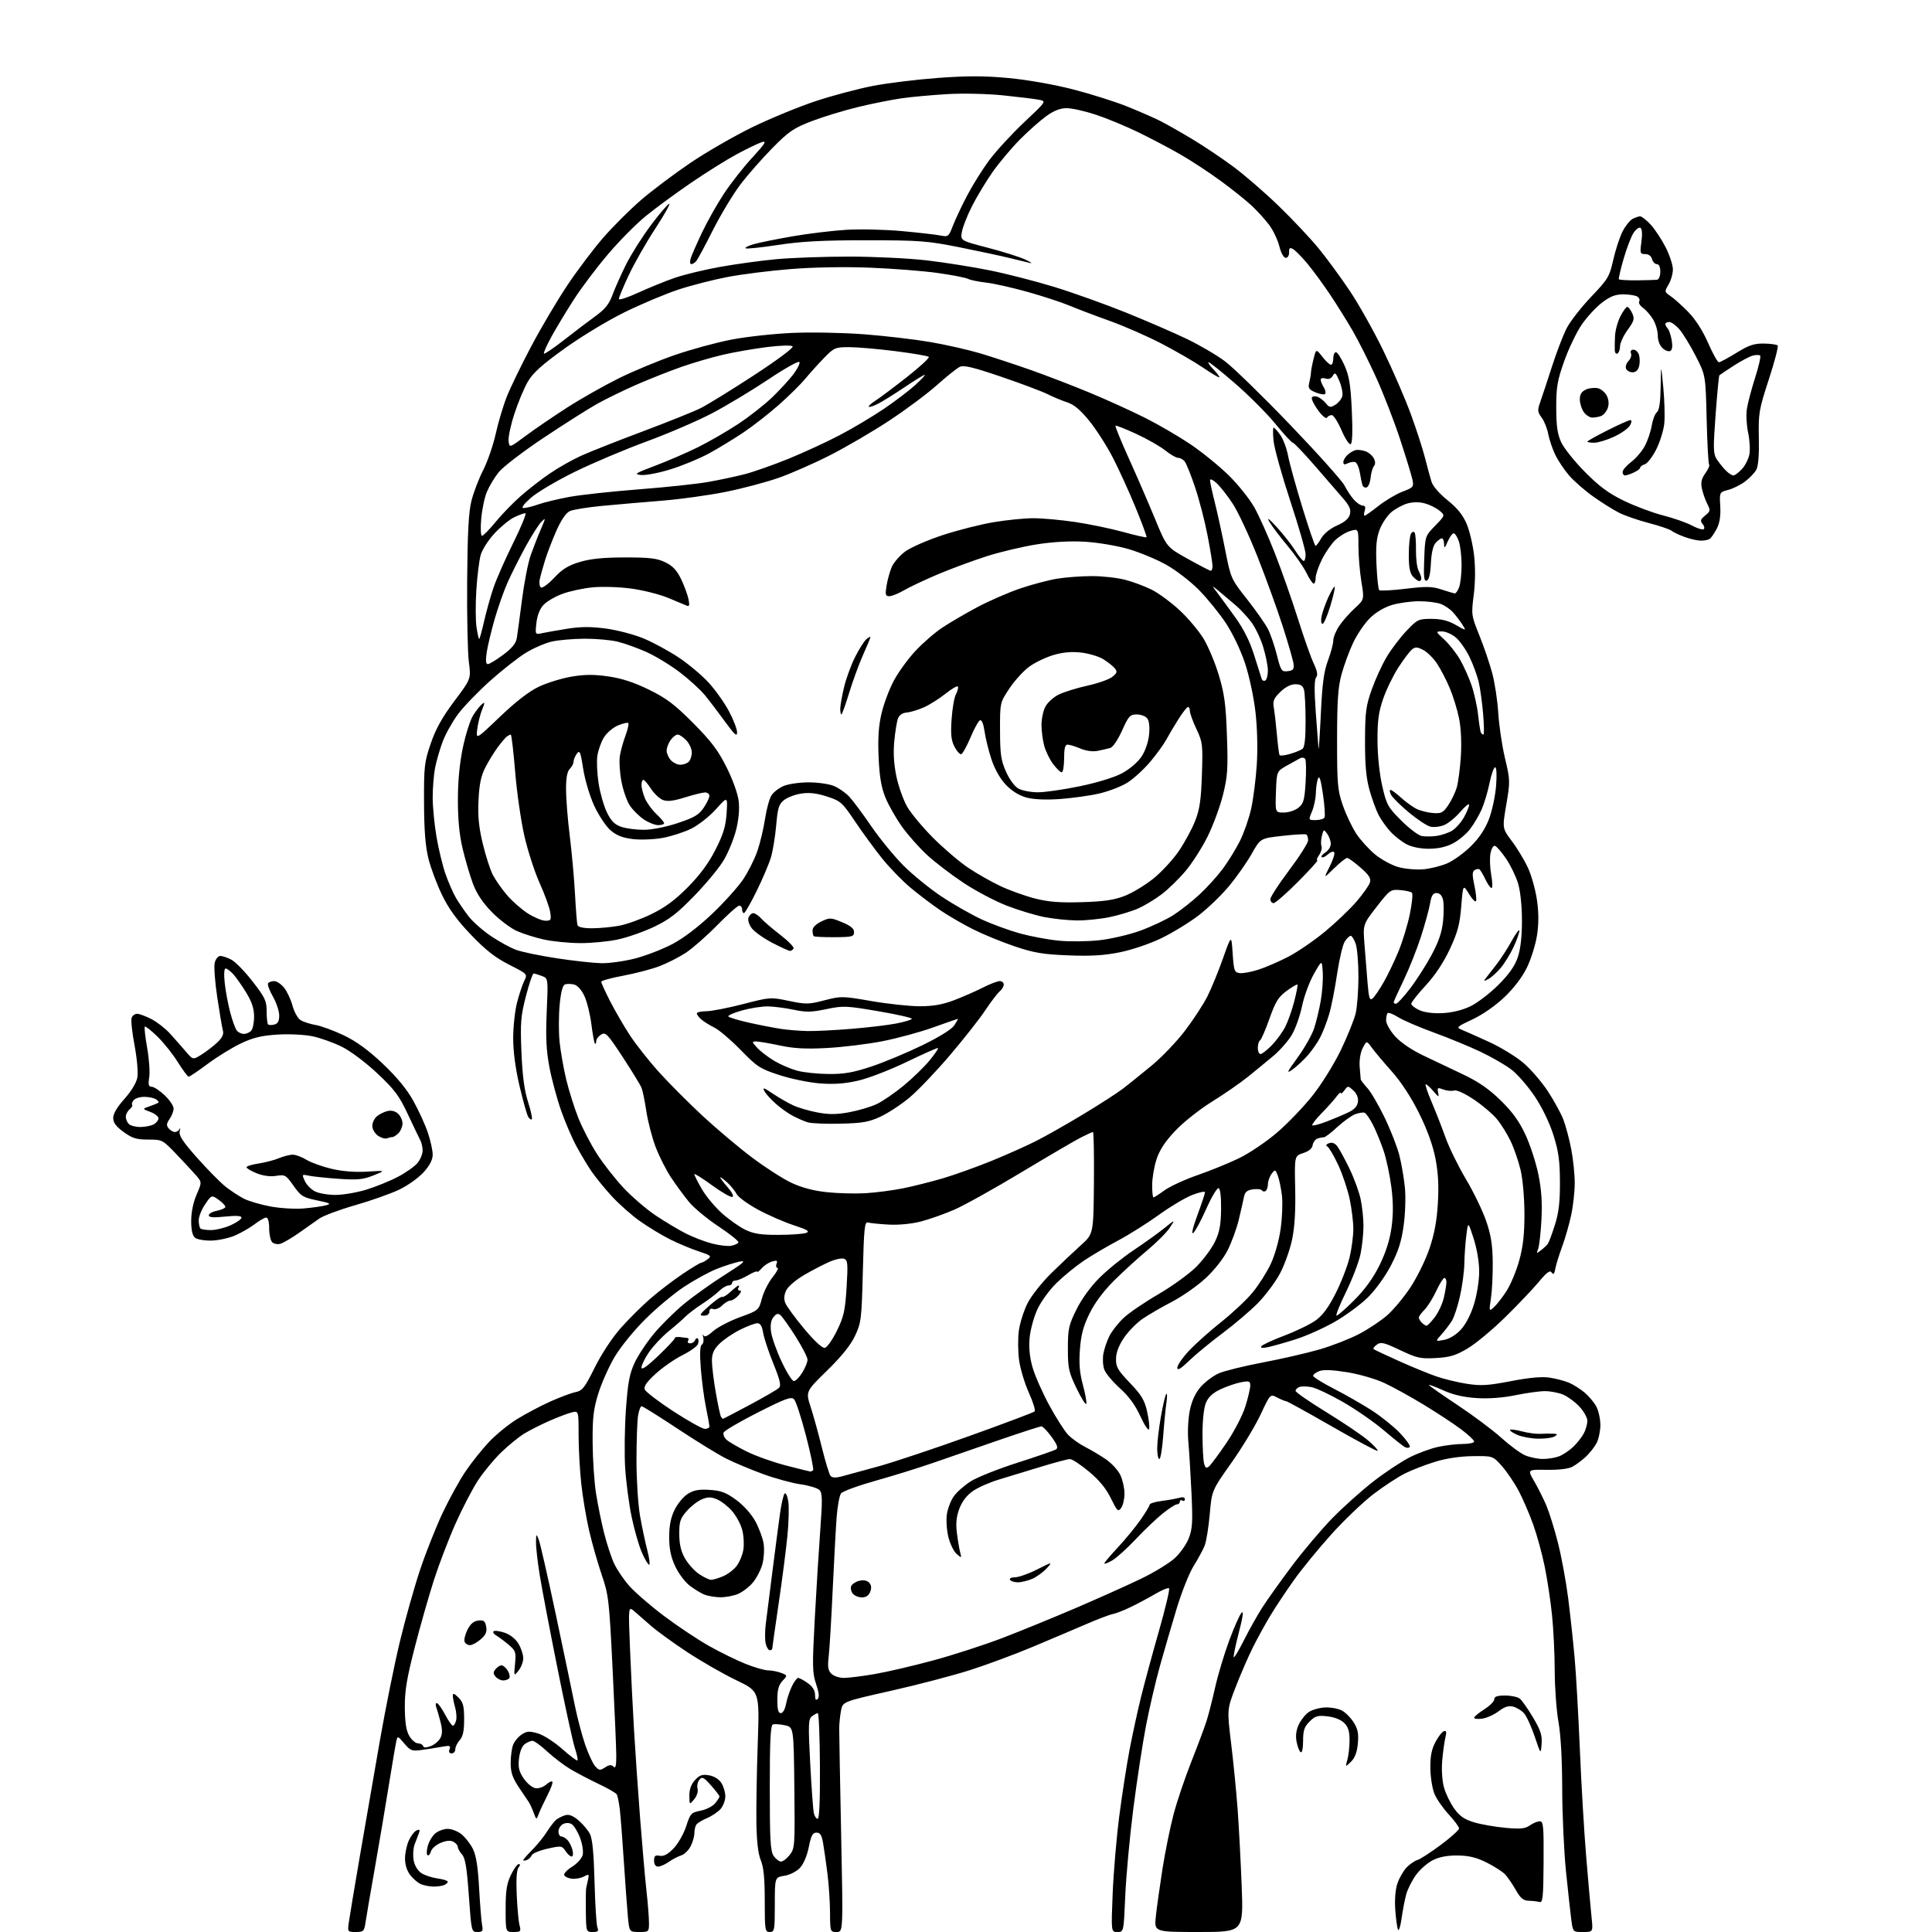 <?xml version="1.0" encoding="UTF-8" standalone="no"?>
<svg 
  version="1.1" 
  xmlns="http://www.w3.org/2000/svg" 
  xmlns:xlink="http://www.w3.org/1999/xlink" 
  xmlns:svg="http://www.w3.org/2000/svg"
  xmlns:rdf="http://www.w3.org/1999/02/22-rdf-syntax-ns#"
  xmlns:cc="http://creativecommons.org/ns#"
  xmlns:dc="http://purl.org/dc/elements/1.1/"
  viewBox="0 0 768 768"
  width="768"
  height="768"
>
<style>svg {background-color: white; }</style>"
<path stroke="none" fill="black" fill-rule="evenodd" d="M141.43,768.00C138.19,768.00 138.14,767.93 138.65,764.25C138.93,762.19 140.94,750.15 143.11,737.50C145.28,724.85 148.87,704.15 151.08,691.50C153.30,678.85 156.85,661.28 158.98,652.46C161.10,643.65 164.72,630.82 167.01,623.96C169.30,617.11 173.34,606.94 175.97,601.37C178.61,595.80 182.70,588.37 185.08,584.87C187.45,581.37 191.62,576.14 194.34,573.25C197.07,570.35 202.04,566.29 205.40,564.20C208.75,562.12 214.67,558.98 218.55,557.22C222.42,555.47 227.00,553.75 228.73,553.40C231.50,552.85 232.40,551.71 236.41,543.64C239.06,538.28 243.34,531.79 246.72,527.96C249.90,524.36 255.26,519.04 258.63,516.13C262.00,513.22 267.73,508.85 271.35,506.42C274.97,503.99 278.29,501.99 278.72,501.97C279.15,501.95 280.31,501.32 281.31,500.57C282.95,499.32 282.63,499.04 277.81,497.46C274.89,496.50 269.80,494.38 266.50,492.74C263.20,491.10 257.76,487.82 254.41,485.44C251.05,483.07 245.98,478.57 243.13,475.45C240.27,472.33 236.68,467.91 235.13,465.64C233.58,463.36 230.90,458.90 229.18,455.72C227.45,452.54 224.69,446.14 223.06,441.50C221.42,436.85 219.33,429.10 218.41,424.27C217.14,417.55 216.89,412.39 217.33,402.21C217.92,388.92 217.92,388.92 215.39,387.96C214.01,387.43 212.53,387.00 212.12,387.00C211.71,387.00 210.33,391.05 209.06,395.99C207.01,403.94 206.80,406.52 207.28,418.24C207.67,427.61 208.43,433.39 209.88,437.95C211.01,441.49 211.70,444.63 211.41,444.92C211.13,445.21 210.48,444.78 209.98,443.97C209.47,443.16 207.92,437.65 206.53,431.73C204.90,424.77 204.00,418.04 204.00,412.69C204.00,408.14 204.70,401.74 205.55,398.46C206.41,395.18 207.70,391.31 208.42,389.85C209.73,387.22 209.70,387.19 202.38,383.47C196.88,380.68 193.06,377.69 187.25,371.62C181.69,365.82 178.41,361.31 175.74,355.81C173.68,351.58 171.24,345.06 170.31,341.31C169.10,336.45 168.60,330.05 168.56,319.00C168.50,304.62 168.70,302.92 171.25,295.50C173.24,289.69 175.82,285.08 180.63,278.67C187.26,269.83 187.26,269.83 186.38,263.17C185.90,259.50 185.59,244.89 185.70,230.71C185.86,211.46 186.29,203.41 187.43,198.98C188.26,195.72 190.37,190.23 192.12,186.78C193.87,183.32 196.10,176.82 197.09,172.31C198.08,167.81 200.08,161.15 201.53,157.51C202.99,153.86 207.32,144.95 211.16,137.69C214.99,130.44 221.43,119.55 225.46,113.50C229.50,107.45 235.97,98.87 239.84,94.44C243.71,90.00 250.39,83.33 254.69,79.62C258.98,75.90 267.81,69.25 274.29,64.85C280.78,60.45 292.03,53.97 299.29,50.45C306.56,46.93 317.92,42.27 324.55,40.10C331.18,37.92 341.32,35.24 347.08,34.13C352.83,33.02 364.46,31.60 372.91,30.97C384.52,30.12 391.35,30.13 400.88,31.02C408.24,31.70 418.92,33.58 426.50,35.52C433.65,37.36 443.43,40.45 448.23,42.40C453.03,44.34 458.88,46.90 461.23,48.09C463.58,49.27 469.22,52.47 473.77,55.20C478.32,57.93 485.73,62.89 490.23,66.23C494.74,69.57 502.88,76.62 508.33,81.90C513.79,87.18 520.91,94.75 524.17,98.73C527.43,102.71 533.04,110.36 536.63,115.73C540.22,121.10 546.22,131.80 549.95,139.50C553.69,147.20 558.56,158.45 560.78,164.50C563.00,170.55 565.56,178.43 566.46,182.00C567.36,185.57 568.53,189.85 569.05,191.51C569.60,193.27 572.24,196.31 575.41,198.84C579.19,201.86 581.47,204.66 582.97,208.14C584.15,210.89 585.50,216.59 585.98,220.82C586.52,225.58 586.46,231.54 585.83,236.50C584.83,244.31 584.89,244.69 588.04,252.50C589.82,256.90 592.12,263.65 593.16,267.50C594.20,271.35 595.29,278.55 595.59,283.50C595.89,288.45 597.09,296.51 598.26,301.42C600.32,310.06 600.34,310.64 598.78,319.82C597.16,329.30 597.16,329.30 601.04,334.43C603.17,337.25 606.04,342.04 607.43,345.06C608.81,348.08 610.41,353.84 610.98,357.86C611.69,362.88 611.69,367.23 610.98,371.83C610.41,375.50 608.62,381.23 607.00,384.58C605.15,388.38 601.81,392.79 598.06,396.36C594.48,399.77 589.37,403.33 585.36,405.21C579.04,408.17 578.78,408.42 581.07,409.35C582.41,409.89 587.28,412.06 591.90,414.17C596.51,416.28 602.68,420.04 605.59,422.53C608.50,425.02 612.86,430.08 615.29,433.78C617.71,437.47 620.48,442.52 621.44,445.00C622.40,447.48 623.82,452.80 624.59,456.84C625.37,460.87 625.99,466.95 625.98,470.34C625.97,473.73 625.34,479.43 624.58,483.00C623.82,486.57 622.20,492.20 620.99,495.50C619.77,498.80 618.54,502.78 618.26,504.35C617.88,506.47 617.51,506.85 616.83,505.85C616.13,504.82 614.93,505.69 611.76,509.50C609.48,512.25 603.49,518.55 598.46,523.50C593.43,528.45 586.69,534.06 583.49,535.98C578.70,538.83 576.43,539.52 570.83,539.84C564.67,540.19 563.28,539.88 556.58,536.70C550.14,533.64 548.91,533.35 547.33,534.50C546.32,535.24 545.73,536.04 546.00,536.28C546.28,536.53 550.77,538.65 556.00,540.99C561.23,543.34 567.97,546.11 570.99,547.15C574.01,548.20 579.46,549.52 583.12,550.09C588.70,550.95 591.50,550.78 600.59,549.03C607.82,547.63 612.92,547.16 615.94,547.62C618.43,547.99 621.88,548.89 623.61,549.61C625.34,550.33 628.18,552.12 629.92,553.58C631.65,555.04 633.77,557.58 634.62,559.23C635.47,560.88 636.17,564.15 636.17,566.50C636.17,568.85 635.49,572.06 634.67,573.64C633.85,575.21 631.90,577.68 630.34,579.13C628.78,580.57 626.38,582.35 625.00,583.08C623.48,583.89 619.50,584.36 614.82,584.28C607.15,584.16 607.15,584.16 609.87,588.83C611.37,591.40 613.55,595.75 614.72,598.50C615.88,601.25 617.98,608.00 619.36,613.50C620.75,619.00 622.57,628.90 623.40,635.50C624.23,642.10 625.37,652.67 625.94,659.00C626.51,665.33 627.44,681.75 628.02,695.50C628.59,709.25 629.74,728.60 630.57,738.50C631.40,748.40 632.35,759.09 632.68,762.25C633.28,768.00 633.28,768.00 629.27,768.00C625.26,768.00 625.26,768.00 624.61,763.12C624.26,760.44 623.31,751.78 622.50,743.87C621.70,735.97 621.02,721.17 621.00,711.00C620.98,699.39 620.42,689.52 619.52,684.50C618.72,680.10 618.05,671.04 618.03,664.36C618.02,657.68 617.53,647.60 616.95,641.97C616.37,636.33 615.05,627.62 614.02,622.61C612.99,617.60 610.94,610.12 609.46,606.00C607.99,601.88 605.40,595.88 603.72,592.68C602.03,589.48 599.02,585.03 597.04,582.80C593.44,578.74 593.44,578.74 585.42,578.84C580.31,578.91 574.87,579.72 570.45,581.09C566.63,582.26 561.25,584.35 558.50,585.72C555.75,587.09 550.17,590.74 546.10,593.83C542.03,596.92 534.48,604.11 529.33,609.82C524.18,615.52 517.36,623.86 514.19,628.35C511.01,632.83 506.79,639.20 504.82,642.50C502.84,645.80 499.77,651.40 497.99,654.96C496.22,658.51 493.19,665.48 491.26,670.46C487.75,679.50 487.75,679.50 489.39,693.00C490.29,700.42 491.45,712.12 491.96,719.00C492.47,725.88 493.20,739.71 493.59,749.75C494.29,768.00 494.29,768.00 476.55,768.00C458.80,768.00 458.80,768.00 459.47,761.75C459.83,758.31 461.02,749.88 462.09,743.00C463.17,736.12 465.16,726.32 466.52,721.20C467.87,716.09 471.06,706.64 473.61,700.20C476.16,693.77 478.88,686.48 479.66,684.00C480.44,681.52 481.98,675.51 483.07,670.63C484.16,665.75 486.67,657.42 488.63,652.13C490.59,646.83 492.80,641.87 493.53,641.10C494.43,640.16 494.07,642.78 492.44,649.02C491.11,654.15 490.21,658.54 490.44,658.78C490.68,659.01 492.54,655.90 494.57,651.85C496.60,647.81 499.84,642.04 501.77,639.02C503.69,636.01 508.99,628.59 513.54,622.52C518.09,616.46 525.34,607.89 529.65,603.47C533.97,599.06 541.33,592.48 546.00,588.85C550.67,585.22 557.20,580.91 560.50,579.25C563.80,577.60 568.88,575.74 571.80,575.13C574.71,574.51 579.10,574.00 581.55,574.00C584.00,574.00 586.00,573.56 586.00,573.03C586.00,572.50 583.64,570.29 580.75,568.13C577.86,565.96 571.23,561.60 566.01,558.43C560.79,555.26 553.73,551.36 550.32,549.77C546.89,548.16 540.28,546.25 535.52,545.48C529.81,544.55 526.09,544.40 524.46,545.02C523.11,545.53 522.00,546.37 522.00,546.89C522.00,547.40 525.71,549.72 530.25,552.05C534.79,554.37 541.53,558.23 545.24,560.61C548.95,563.00 554.00,567.05 556.46,569.62C558.92,572.19 560.70,574.68 560.40,575.16C560.11,575.63 559.21,575.66 558.41,575.21C557.60,574.76 553.79,571.72 549.94,568.45C546.09,565.19 538.82,560.15 533.77,557.27C528.73,554.38 523.12,551.74 521.31,551.40C519.50,551.06 517.34,551.04 516.51,551.36C515.68,551.68 515.00,552.37 515.00,552.89C515.00,553.42 520.51,557.23 527.25,561.37C533.99,565.50 541.44,570.54 543.80,572.56C546.16,574.58 547.88,576.45 547.62,576.72C547.35,576.98 539.23,572.65 529.57,567.10C519.91,561.54 511.67,557.00 511.25,556.99C510.84,556.99 509.25,556.34 507.72,555.54C504.94,554.09 504.94,554.09 501.11,562.29C499.00,566.81 493.77,575.45 489.49,581.50C481.71,592.50 481.71,592.50 480.89,601.97C480.43,607.17 479.52,612.80 478.85,614.47C478.18,616.13 476.22,619.75 474.49,622.50C472.76,625.25 469.71,632.90 467.72,639.50C465.72,646.10 462.72,656.40 461.05,662.40C459.38,668.39 456.91,678.97 455.57,685.90C454.23,692.83 451.95,707.73 450.51,719.00C449.07,730.27 447.63,745.91 447.30,753.75C446.69,768.00 446.69,768.00 444.19,768.00C441.69,768.00 441.69,768.00 442.30,752.75C442.64,744.36 443.82,730.51 444.92,721.98C446.03,713.44 447.88,701.52 449.03,695.48C450.19,689.44 452.24,680.00 453.60,674.50C454.96,669.00 458.16,657.19 460.72,648.26C463.27,639.33 465.07,631.74 464.72,631.39C464.38,631.04 461.93,632.03 459.30,633.58C456.66,635.13 452.27,637.48 449.54,638.80C446.81,640.13 443.57,641.39 442.35,641.61C441.12,641.84 436.38,643.63 431.81,645.61C427.24,647.58 417.73,651.62 410.68,654.58C403.63,657.55 392.36,661.73 385.65,663.88C378.93,666.02 364.79,669.73 354.22,672.11C335.01,676.43 335.01,676.43 334.32,679.97C333.94,681.91 333.62,685.08 333.60,687.00C333.59,688.92 333.93,707.94 334.37,729.25C335.16,768.00 335.16,768.00 332.58,768.00C330.03,768.00 330.00,767.90 329.95,760.25C329.92,755.99 329.47,749.12 328.95,745.00C328.43,740.88 327.67,735.48 327.25,733.00C326.67,729.49 326.08,728.50 324.58,728.50C323.04,728.50 322.43,729.64 321.51,734.24C320.82,737.69 319.42,740.99 317.99,742.51C316.63,743.96 313.99,745.30 311.81,745.65C308.00,746.26 308.00,746.26 308.00,757.13C308.00,767.33 307.88,768.00 306.00,768.00C304.11,768.00 304.00,767.33 304.00,755.62C304.00,746.64 303.57,742.21 302.43,739.49C301.38,736.97 300.80,732.09 300.68,724.62C300.58,718.50 300.82,704.24 301.22,692.92C301.93,672.34 301.93,672.34 292.72,667.93C287.65,665.50 278.88,660.48 273.24,656.77C267.59,653.05 261.07,648.32 258.74,646.25C256.41,644.18 253.43,641.59 252.13,640.49C249.75,638.50 249.75,638.50 250.44,655.50C250.82,664.85 251.55,679.48 252.05,688.00C252.56,696.52 253.64,712.27 254.47,723.00C255.30,733.73 256.42,746.55 256.97,751.50C257.52,756.45 257.97,762.19 257.98,764.25C258.00,767.95 257.95,768.00 254.08,768.00C250.16,768.00 250.16,768.00 249.58,761.75C249.26,758.31 248.55,748.52 247.99,740.00C247.44,731.48 246.72,722.21 246.40,719.40C246.07,716.60 245.51,713.84 245.15,713.27C244.79,712.70 241.57,710.85 238.00,709.16C234.43,707.47 229.39,704.83 226.80,703.30C224.22,701.76 220.04,698.59 217.52,696.25C215.01,693.91 212.37,692.00 211.66,692.00C210.96,692.00 209.58,692.59 208.59,693.31C207.51,694.10 206.60,696.39 206.31,699.06C205.92,702.60 206.30,704.21 208.20,707.00C209.51,708.93 211.60,710.65 212.87,710.83C214.13,711.01 216.03,710.38 217.09,709.42C218.15,708.46 219.26,707.93 219.57,708.23C219.87,708.54 219.00,710.97 217.62,713.64C216.25,716.31 214.70,719.62 214.17,721.00C213.22,723.50 213.22,723.50 212.11,720.50C211.50,718.85 210.66,717.02 210.25,716.43C209.84,715.84 208.04,713.16 206.25,710.48C203.73,706.70 203.00,704.55 203.00,700.87C203.00,698.26 203.43,695.00 203.96,693.62C204.48,692.24 206.02,690.38 207.38,689.49C209.47,688.12 210.45,688.06 213.89,689.08C216.11,689.75 220.44,692.53 223.51,695.27C226.58,698.00 229.29,700.04 229.54,699.79C229.79,699.54 229.34,697.35 228.53,694.92C227.73,692.49 224.59,678.12 221.57,663.00C218.54,647.88 215.37,631.23 214.53,626.00C213.69,620.77 213.03,614.92 213.07,613.00C213.12,609.64 213.17,609.60 214.15,612.00C214.71,613.38 217.79,626.88 220.99,642.00C224.19,657.12 227.58,673.32 228.52,678.00C229.46,682.67 231.28,689.58 232.55,693.35C233.83,697.11 235.65,701.06 236.60,702.11C238.15,703.82 238.55,703.87 240.53,702.57C242.17,701.50 243.02,701.42 243.87,702.27C244.71,703.11 244.99,702.01 244.98,697.95C244.97,694.95 244.31,679.45 243.52,663.50C242.17,636.03 241.94,634.05 239.17,625.94C237.57,621.24 235.32,613.36 234.19,608.44C233.05,603.52 231.64,595.13 231.06,589.79C230.48,584.45 230.00,575.74 230.00,570.43C230.00,560.78 230.00,560.78 227.25,561.46C225.74,561.83 221.80,563.32 218.50,564.77C215.20,566.22 210.70,568.49 208.50,569.81C206.30,571.14 202.12,574.54 199.21,577.36C196.30,580.19 192.14,585.23 189.96,588.57C187.78,591.92 183.80,599.57 181.12,605.57C178.43,611.58 174.57,621.67 172.52,628.00C170.48,634.33 167.02,646.48 164.83,655.00C161.67,667.32 160.87,672.21 160.92,678.84C160.98,684.83 161.48,688.01 162.71,690.09C163.66,691.69 165.20,693.00 166.13,693.00C167.07,693.00 167.99,693.48 168.19,694.06C168.43,694.80 169.36,694.81 171.21,694.11C172.68,693.55 174.40,692.13 175.03,690.94C175.88,689.36 175.90,687.65 175.11,684.52C174.52,682.18 173.75,679.52 173.41,678.63C173.07,677.73 173.17,677.00 173.64,677.00C174.12,677.00 175.58,679.02 176.89,681.50C178.20,683.98 179.61,686.00 180.02,686.00C180.43,686.00 181.01,685.08 181.30,683.96C181.60,682.83 181.42,680.47 180.92,678.71C180.41,676.95 180.00,674.85 180.00,674.03C180.00,672.96 180.61,673.17 182.25,674.81C184.11,676.67 184.50,678.15 184.50,683.42C184.50,688.08 184.03,690.31 182.75,691.72C181.79,692.79 181.00,694.41 181.00,695.33C181.00,696.25 180.34,697.00 179.53,697.00C178.57,697.00 178.28,696.42 178.70,695.34C179.25,693.90 178.82,693.78 175.42,694.41C173.26,694.80 169.67,695.37 167.43,695.67C163.78,696.16 163.09,695.90 160.71,693.07C158.10,689.96 158.05,689.95 157.53,692.21C157.24,693.47 155.88,701.48 154.51,710.00C153.14,718.52 150.63,733.38 148.93,743.00C147.23,752.62 145.59,762.19 145.29,764.25C144.78,767.72 144.49,768.00 141.43,768.00zM189.78,768.00C187.43,768.00 187.38,767.82 186.37,753.52C185.58,742.44 184.95,738.60 183.67,737.19C182.75,736.17 182.00,734.83 182.00,734.21C182.00,733.58 181.21,732.65 180.24,732.13C179.05,731.49 177.39,731.64 175.14,732.58C173.32,733.35 171.58,734.88 171.30,735.98C171.01,737.08 170.41,737.75 169.96,737.48C169.51,737.20 169.56,735.52 170.06,733.74C170.56,731.96 171.93,729.71 173.10,728.75C174.27,727.79 176.46,727.00 177.98,727.00C179.49,727.00 181.93,727.94 183.39,729.09C184.86,730.25 186.89,732.83 187.92,734.84C189.26,737.49 189.96,741.81 190.45,750.50C190.81,757.10 191.35,763.74 191.64,765.25C192.09,767.63 191.84,768.00 189.78,768.00zM204.11,768.00C201.00,768.00 201.00,768.00 201.00,758.82C201.00,751.54 201.44,748.73 203.09,745.32C204.24,742.94 205.64,741.00 206.21,741.00C206.88,741.00 206.84,741.48 206.12,742.36C205.39,743.24 205.13,747.03 205.40,753.11C205.62,758.27 206.12,763.74 206.51,765.25C207.17,767.81 207.00,768.00 204.11,768.00zM235.61,768.00C233.02,768.00 233.00,767.94 232.88,759.75C232.82,755.21 232.88,751.05 233.02,750.50C233.16,749.95 233.50,748.44 233.77,747.14C234.23,744.99 234.09,744.88 232.09,745.95C230.89,746.60 228.72,746.98 227.28,746.81C225.83,746.64 224.49,745.99 224.28,745.36C224.08,744.73 225.50,743.23 227.46,742.03C229.41,740.82 231.28,738.73 231.62,737.37C231.97,735.98 231.50,732.97 230.54,730.46C229.60,728.01 228.10,725.59 227.19,725.09C226.19,724.53 224.87,724.54 223.78,725.12C222.80,725.64 222.00,726.95 222.00,728.04C222.00,729.12 222.48,730.00 223.07,730.00C223.66,730.00 224.76,730.62 225.52,731.38C226.28,732.14 227.20,733.94 227.56,735.38C227.94,736.88 227.80,738.00 227.23,738.00C226.69,738.00 225.59,737.01 224.79,735.80C223.39,733.70 223.10,733.66 217.60,734.89C214.45,735.60 211.64,736.77 211.36,737.51C211.08,738.24 210.21,739.09 209.42,739.39C208.64,739.69 208.00,739.71 208.00,739.44C208.00,739.16 209.59,737.35 211.52,735.41C213.46,733.47 216.10,730.22 217.39,728.18C218.67,726.14 220.35,723.97 221.11,723.36C221.88,722.75 223.46,721.95 224.64,721.59C226.14,721.13 227.70,721.72 229.92,723.59C231.65,725.05 233.71,727.47 234.49,728.99C235.49,730.91 236.04,736.63 236.34,748.12C236.57,757.13 237.09,765.29 237.49,766.25C238.07,767.66 237.70,768.00 235.61,768.00zM557.13,762.73C556.68,765.90 556.04,767.83 555.70,767.00C555.36,766.17 554.87,762.58 554.63,759.00C554.36,755.05 554.70,750.99 555.51,748.66C556.23,746.54 557.84,743.74 559.07,742.42C560.31,741.11 562.26,739.75 563.41,739.40C564.56,739.06 568.76,736.34 572.75,733.36C576.74,730.39 580.00,727.45 580.00,726.84C580.00,726.23 578.17,723.73 575.92,721.30C573.68,718.87 571.13,715.22 570.26,713.19C569.39,711.16 568.64,706.58 568.59,703.00C568.52,698.24 569.05,695.45 570.57,692.56C571.70,690.39 573.23,688.42 573.96,688.18C574.95,687.85 575.11,688.45 574.58,690.62C574.19,692.20 573.62,696.33 573.31,699.79C572.98,703.55 573.27,707.89 574.02,710.59C574.72,713.07 576.56,716.85 578.12,719.00C580.27,721.98 582.15,723.26 586.03,724.42C588.83,725.25 594.42,726.23 598.46,726.59C604.39,727.13 606.24,726.95 608.12,725.63C609.40,724.73 611.18,724.00 612.07,724.00C613.52,724.00 613.69,725.86 613.60,740.25C613.51,754.18 613.29,756.44 612.00,756.08C611.17,755.85 609.25,755.62 607.72,755.58C605.54,755.52 604.43,754.60 602.56,751.30C601.25,748.99 599.35,746.22 598.34,745.13C597.33,744.05 594.04,741.93 591.03,740.42C586.99,738.39 583.99,737.65 579.53,737.59C575.45,737.53 572.25,738.12 569.63,739.42C567.51,740.47 564.47,743.13 562.88,745.32C561.29,747.51 559.53,751.03 558.96,753.14C558.40,755.24 557.57,759.56 557.13,762.73zM172.17,749.94C170.70,749.90 168.55,749.49 167.39,749.02C166.23,748.55 164.31,746.94 163.14,745.45C161.77,743.71 161.00,741.30 161.00,738.77C161.00,736.59 161.71,733.31 162.58,731.48C163.44,729.65 164.84,727.89 165.69,727.57C166.84,727.12 167.05,727.42 166.51,728.74C166.12,729.71 165.34,731.75 164.79,733.28C164.24,734.80 164.08,737.62 164.44,739.53C164.83,741.62 166.06,743.65 167.51,744.60C168.84,745.47 171.74,746.42 173.96,746.72C176.18,747.02 178.00,747.61 178.00,748.02C178.00,748.44 177.29,749.06 176.42,749.39C175.55,749.73 173.64,749.97 172.17,749.94zM261.60,742.00C260.59,742.00 260.00,741.13 260.00,739.64C260.00,737.73 260.43,737.36 262.25,737.70C263.84,738.00 265.46,737.14 267.76,734.76C269.55,732.91 271.80,728.96 272.76,725.99C274.39,720.91 274.74,720.53 278.50,719.78C280.70,719.34 283.29,718.03 284.25,716.88C285.21,715.72 286.00,714.49 286.00,714.14C286.00,713.79 284.49,711.80 282.64,709.73C279.73,706.45 279.12,706.15 278.02,707.47C277.33,708.31 277.00,709.89 277.29,711.00C277.59,712.16 277.02,713.96 275.94,715.25C274.07,717.50 274.07,717.50 274.03,713.81C274.01,711.34 274.75,709.29 276.25,707.63C278.06,705.64 279.15,705.26 281.81,705.70C283.81,706.03 285.75,707.21 286.72,708.70C287.61,710.05 288.33,712.47 288.33,714.07C288.33,715.67 287.47,717.94 286.42,719.13C285.36,720.31 282.93,721.94 281.00,722.75C279.07,723.56 277.17,724.74 276.77,725.36C276.36,725.99 276.02,727.53 276.02,728.80C276.01,730.06 275.33,732.40 274.51,733.98C273.69,735.56 272.00,737.17 270.76,737.56C269.52,737.95 267.31,739.10 265.85,740.13C264.39,741.16 262.47,742.00 261.60,742.00zM310.48,740.00C311.24,740.00 312.80,738.80 313.94,737.34C315.95,734.79 316.02,733.73 315.77,710.63C315.50,686.58 315.50,686.58 312.00,685.82C310.07,685.41 307.94,685.26 307.25,685.50C306.30,685.83 306.00,691.80 306.00,710.75C306.00,731.58 306.25,735.91 307.56,737.78C308.41,739.00 309.73,740.00 310.48,740.00zM325.05,723.00C325.70,723.00 326.01,715.55 325.94,702.00C325.87,690.45 325.49,681.00 325.10,681.00C324.70,681.00 323.66,681.56 322.77,682.25C321.33,683.37 321.25,685.38 322.07,701.00C322.58,710.62 323.23,719.51 323.51,720.75C323.80,721.99 324.49,723.00 325.05,723.00zM537.02,700.33C534.76,702.50 534.76,702.50 535.61,699.50C536.07,697.85 536.46,694.37 536.47,691.77C536.48,688.26 535.94,686.49 534.36,684.91C533.06,683.61 530.45,682.58 527.69,682.27C523.77,681.83 522.80,682.11 520.58,684.33C518.48,686.43 518.00,687.86 518.00,692.01C518.00,695.02 517.61,696.87 517.04,696.52C516.51,696.20 515.78,694.32 515.41,692.35C514.95,689.94 515.25,687.69 516.33,685.44C517.20,683.60 519.02,681.38 520.36,680.50C521.70,679.62 524.61,678.83 526.82,678.74C529.04,678.65 532.02,679.21 533.46,679.98C534.89,680.75 537.01,682.89 538.16,684.75C539.79,687.39 540.14,689.22 539.76,693.15C539.43,696.61 538.58,698.84 537.02,700.33zM612.81,693.23C612.50,697.50 612.50,697.50 610.04,690.22C608.69,686.21 606.77,682.05 605.76,680.98C604.76,679.90 602.83,678.74 601.46,678.40C599.69,677.96 598.05,678.48 595.74,680.24C593.96,681.60 591.04,682.92 589.25,683.18C587.46,683.44 586.00,683.29 586.00,682.84C586.00,682.39 587.80,680.89 590.00,679.50C592.20,678.11 594.00,676.31 594.00,675.49C594.00,674.40 595.16,674.00 598.31,674.00C600.68,674.00 603.31,674.56 604.16,675.25C605.01,675.94 607.38,679.30 609.41,682.73C612.42,687.78 613.06,689.76 612.81,693.23zM310.39,681.00C311.19,681.00 312.06,679.48 312.45,677.40C312.82,675.42 313.86,672.27 314.75,670.40C315.64,668.53 316.78,667.00 317.28,667.00C317.78,667.00 319.50,667.93 321.10,669.07C323.04,670.45 324.00,672.00 324.00,673.77C324.00,675.59 324.32,676.08 325.04,675.36C325.76,674.64 325.57,672.81 324.41,669.41C322.91,664.98 322.86,662.40 323.91,643.00C324.55,631.17 325.54,615.25 326.11,607.60C326.96,596.00 326.90,593.47 325.73,592.30C324.95,591.53 321.57,590.50 318.21,590.03C314.84,589.55 308.13,587.72 303.30,585.95C298.46,584.18 291.91,581.43 288.75,579.85C285.59,578.27 276.89,572.93 269.42,567.98C261.96,563.04 255.49,559.00 255.05,559.00C254.62,559.00 253.98,560.69 253.64,562.75C253.30,564.81 253.02,572.80 253.01,580.50C253.01,588.20 253.64,598.13 254.42,602.57C255.20,607.01 256.51,613.19 257.33,616.32C258.14,619.44 258.46,622.00 258.03,622.00C257.60,622.00 256.27,619.74 255.08,616.98C253.90,614.21 252.07,607.80 251.03,602.73C249.99,597.65 248.86,589.00 248.51,583.50C248.17,578.00 248.30,567.60 248.81,560.40C249.54,549.88 250.21,546.23 252.19,541.90C253.55,538.93 257.02,533.68 259.89,530.22C262.76,526.77 268.13,521.46 271.81,518.41C275.49,515.36 282.77,510.16 288.00,506.85C295.73,501.95 296.85,500.95 294.00,501.51C292.07,501.89 287.98,503.20 284.90,504.42C281.82,505.65 275.97,508.85 271.90,511.54C267.83,514.23 260.87,520.05 256.44,524.47C251.94,528.95 246.55,535.60 244.26,539.50C242.00,543.35 239.10,549.88 237.82,554.00C235.91,560.18 235.51,563.60 235.58,573.50C235.63,580.10 236.22,589.10 236.91,593.50C237.59,597.90 239.04,605.04 240.13,609.37C241.22,613.70 243.02,619.20 244.15,621.59C245.27,623.98 247.98,627.97 250.18,630.46C252.37,632.95 258.56,638.31 263.94,642.36C269.32,646.41 277.36,651.77 281.81,654.27C286.26,656.78 292.81,659.99 296.37,661.41C299.93,662.84 303.97,664.00 305.36,664.00C306.74,664.00 309.04,664.45 310.48,664.99C313.09,665.99 313.09,665.99 311.05,668.18C309.52,669.82 309.00,671.72 309.00,675.69C309.00,679.55 309.38,681.00 310.39,681.00zM200.06,668.00C199.06,668.00 197.68,667.33 197.00,666.50C196.01,665.30 196.01,664.70 197.00,663.50C197.68,662.67 198.76,662.00 199.38,662.00C200.01,662.00 201.09,662.92 201.79,664.04C202.49,665.16 202.80,666.51 202.47,667.04C202.15,667.57 201.06,668.00 200.06,668.00zM335.44,667.00C337.25,667.00 342.73,666.32 347.62,665.48C352.50,664.65 363.04,662.19 371.02,660.03C379.01,657.86 391.38,653.85 398.52,651.11C405.66,648.38 418.93,642.95 428.00,639.06C437.07,635.16 448.65,629.96 453.73,627.50C458.80,625.05 464.74,621.42 466.92,619.45C469.10,617.48 471.65,613.87 472.58,611.43C474.02,607.67 474.18,604.86 473.62,593.24C473.26,585.68 472.70,576.54 472.37,572.92C472.04,569.21 472.31,563.83 472.98,560.61C473.78,556.75 475.20,553.71 477.33,551.27C479.08,549.29 482.30,546.88 484.50,545.91C486.70,544.95 494.57,543.01 502.00,541.60C509.43,540.19 519.55,537.86 524.50,536.43C529.45,535.00 536.54,532.23 540.25,530.29C543.96,528.34 549.00,524.99 551.45,522.83C553.90,520.68 558.02,515.73 560.62,511.83C563.21,507.93 566.60,501.06 568.15,496.56C570.15,490.74 571.14,485.52 571.57,478.44C571.99,471.36 571.72,466.20 570.61,460.50C569.59,455.26 567.34,449.05 564.09,442.50C560.97,436.22 556.97,430.08 553.31,425.98C550.12,422.40 546.54,418.15 545.37,416.54C543.25,413.62 543.25,413.62 541.71,416.60C540.79,418.37 540.30,421.38 540.49,424.04C540.67,426.49 540.86,428.77 540.91,429.09C540.96,429.42 542.17,431.00 543.61,432.59C545.04,434.19 548.15,439.55 550.53,444.50C552.91,449.45 555.52,456.20 556.33,459.50C557.15,462.80 558.11,468.48 558.47,472.12C558.84,475.76 558.62,482.51 557.98,487.12C557.12,493.45 555.88,497.34 552.92,503.03C550.66,507.38 546.78,512.76 543.75,515.74C540.86,518.59 534.90,522.98 530.50,525.49C526.10,528.00 519.12,531.11 515.00,532.41C510.88,533.71 505.98,535.09 504.12,535.49C501.88,535.97 500.96,535.87 501.39,535.18C501.74,534.61 505.88,532.69 510.59,530.91C515.29,529.13 520.90,526.40 523.06,524.84C525.82,522.84 528.16,519.65 531.00,514.00C533.21,509.60 535.69,503.18 536.50,499.75C537.31,496.31 537.97,491.25 537.97,488.50C537.97,485.75 537.31,480.39 536.50,476.59C535.70,472.79 533.65,466.72 531.97,463.11C530.28,459.51 528.37,456.23 527.73,455.83C526.92,455.33 527.10,454.90 528.33,454.43C529.47,453.99 530.61,454.41 531.56,455.62C532.36,456.66 534.55,460.65 536.41,464.50C538.28,468.35 540.30,473.88 540.90,476.80C541.51,479.71 542.00,484.48 542.00,487.38C542.00,490.29 541.48,495.25 540.85,498.40C540.21,501.56 537.61,508.38 535.06,513.57C532.52,518.76 530.83,523.00 531.31,523.00C531.79,523.00 534.99,520.19 538.42,516.75C542.59,512.57 545.89,508.00 548.38,502.95C550.88,497.88 552.45,492.95 553.15,487.95C553.88,482.69 553.86,477.96 553.09,471.89C552.48,467.16 551.09,460.63 549.99,457.39C548.89,454.15 547.00,449.54 545.78,447.14C544.56,444.74 543.07,442.58 542.46,442.34C541.85,442.11 540.15,442.37 538.68,442.93C537.21,443.49 534.02,445.79 531.57,448.04C529.13,450.29 526.76,452.11 526.31,452.08C525.87,452.05 524.74,452.26 523.81,452.56C522.89,452.85 521.99,454.03 521.81,455.17C521.61,456.53 520.30,457.64 518.03,458.37C514.57,459.50 514.57,459.50 514.86,472.50C515.05,481.33 514.66,487.83 513.62,492.76C512.79,496.76 510.62,502.82 508.80,506.24C506.99,509.65 503.02,514.96 500.00,518.03C496.98,521.09 490.68,526.46 486.00,529.95C481.32,533.44 475.36,538.35 472.75,540.86C469.29,544.19 468.00,544.95 468.00,543.67C468.00,542.70 470.09,539.68 472.65,536.94C475.21,534.20 480.98,529.06 485.46,525.50C489.94,521.95 495.56,516.67 497.94,513.77C500.33,510.87 503.55,505.80 505.11,502.50C506.77,499.00 508.42,493.17 509.07,488.50C509.69,484.10 509.93,478.16 509.60,475.31C509.27,472.46 508.53,468.90 507.97,467.41C506.98,464.81 506.88,464.78 505.50,466.60C504.71,467.65 504.05,469.49 504.03,470.69C504.01,471.90 503.58,473.14 503.07,473.46C502.56,473.77 501.90,473.65 501.61,473.18C501.32,472.72 499.71,472.54 498.03,472.78C495.69,473.13 494.86,473.84 494.48,475.86C494.20,477.31 493.27,481.38 492.42,484.91C491.57,488.43 489.58,493.86 488.01,496.98C486.33,500.31 482.72,504.89 479.25,508.11C476.01,511.11 470.01,515.31 465.93,517.44C461.84,519.57 456.60,522.61 454.28,524.19C451.96,525.76 448.64,529.12 446.90,531.65C444.81,534.68 443.70,537.53 443.64,540.04C443.55,543.34 444.26,544.60 449.15,549.72C453.77,554.56 454.99,556.60 456.01,561.17C456.70,564.23 457.04,567.35 456.77,568.11C456.51,568.88 454.96,566.58 453.32,563.00C451.29,558.56 448.72,555.03 445.19,551.86C442.36,549.31 439.57,546.00 439.00,544.49C438.42,542.99 438.25,540.12 438.61,538.13C438.97,536.13 440.07,532.92 441.05,531.00C442.03,529.08 444.56,525.87 446.67,523.89C448.77,521.90 454.99,517.66 460.49,514.47C465.98,511.27 472.75,506.37 475.54,503.58C478.32,500.78 481.66,496.31 482.95,493.62C484.78,489.83 485.32,486.95 485.40,480.72C485.46,475.79 485.08,472.55 484.42,472.32C483.83,472.12 481.64,475.77 479.55,480.45C477.47,485.13 475.13,489.48 474.35,490.12C473.49,490.84 474.11,488.13 475.97,483.08C477.64,478.56 479.00,474.45 479.00,473.95C479.00,473.44 476.69,473.94 473.87,475.05C471.04,476.17 465.08,479.72 460.62,482.96C456.15,486.19 448.90,490.76 444.50,493.10C440.10,495.44 433.95,499.07 430.84,501.15C427.73,503.24 422.87,507.20 420.05,509.95C417.14,512.79 413.80,517.38 412.35,520.54C410.95,523.61 409.56,528.71 409.28,531.88C408.93,535.74 409.32,539.60 410.46,543.57C411.40,546.83 414.36,553.55 417.04,558.50C419.72,563.45 423.08,568.74 424.50,570.25C425.92,571.76 428.98,573.96 431.29,575.14C433.61,576.31 437.35,578.54 439.61,580.09C441.88,581.64 444.47,584.46 445.36,586.36C446.26,588.25 447.00,591.56 447.00,593.71C447.00,595.86 446.40,598.43 445.68,599.43C444.47,601.08 444.10,600.73 441.58,595.58C439.68,591.68 436.96,588.37 432.85,584.96C429.58,582.23 426.19,580.00 425.33,580.00C424.47,580.00 419.21,581.40 413.64,583.10C408.06,584.81 400.57,587.09 397.00,588.17C393.43,589.25 388.83,591.28 386.79,592.68C384.38,594.33 382.50,596.75 381.40,599.61C380.19,602.78 379.90,605.47 380.37,609.25C380.72,612.14 381.30,615.62 381.66,617.00C382.30,619.46 382.28,619.47 380.24,617.67C379.09,616.66 377.62,613.59 376.96,610.85C376.31,608.10 376.06,604.03 376.42,601.79C376.78,599.54 378.02,596.37 379.19,594.74C380.35,593.10 383.37,590.45 385.90,588.84C388.43,587.23 396.80,583.90 404.50,581.44C412.20,578.98 419.07,576.60 419.77,576.16C420.73,575.56 420.29,574.33 418.01,571.18C416.35,568.88 414.53,567.00 413.98,567.00C413.43,567.00 405.89,569.44 397.24,572.41C388.58,575.39 376.86,579.45 371.18,581.43C365.50,583.41 355.15,586.63 348.18,588.58C341.21,590.53 334.98,592.80 334.33,593.64C333.69,594.47 332.89,598.83 332.56,603.33C332.23,607.82 331.52,620.95 330.98,632.50C330.45,644.05 329.74,655.79 329.41,658.58C328.94,662.57 329.17,664.03 330.48,665.33C331.39,666.25 333.63,667.00 335.44,667.00zM206.13,664.09C204.25,666.40 204.25,666.40 204.74,661.38C205.19,656.71 205.00,656.18 202.06,653.70C200.32,652.24 198.13,650.62 197.21,650.10C196.28,649.58 195.82,648.85 196.19,648.48C196.56,648.10 198.51,648.34 200.51,649.00C202.74,649.74 204.90,651.43 206.07,653.35C207.13,655.08 207.99,657.69 208.00,659.14C208.00,660.59 207.16,662.82 206.13,664.09zM306.02,656.00C305.48,656.00 304.75,654.85 304.40,653.45C304.04,652.04 304.04,648.55 304.39,645.70C304.74,642.84 305.95,633.30 307.07,624.50C308.19,615.70 309.55,605.36 310.09,601.51C310.63,597.67 311.45,594.15 311.90,593.70C312.35,593.25 313.01,594.64 313.35,596.80C313.70,598.96 313.54,605.17 313.00,610.61C312.47,616.05 310.90,628.15 309.52,637.50C308.14,646.85 307.01,654.84 307.00,655.25C307.00,655.66 306.56,656.00 306.02,656.00zM186.86,653.97C185.95,653.99 184.97,653.37 184.68,652.61C184.39,651.84 184.90,649.71 185.82,647.86C186.99,645.53 188.30,644.41 190.12,644.20C192.28,643.95 192.84,644.37 193.26,646.59C193.65,648.64 193.15,649.84 191.14,651.61C189.69,652.89 187.76,653.95 186.86,653.97zM286.28,634.94C284.20,634.90 281.39,634.43 280.03,633.89C278.67,633.35 276.04,631.74 274.17,630.32C272.31,628.90 269.71,625.43 268.40,622.62C266.67,618.91 266.02,615.73 266.01,611.07C266.00,606.52 266.63,603.33 268.14,600.22C269.31,597.79 271.67,594.92 273.39,593.85C275.76,592.35 277.82,591.97 282.10,592.25C286.64,592.54 288.63,593.29 292.66,596.25C295.60,598.41 298.70,601.88 300.27,604.75C301.72,607.43 303.20,611.41 303.55,613.60C303.90,615.79 303.68,619.46 303.07,621.75C302.45,624.04 300.74,627.34 299.27,629.09C297.80,630.84 295.12,632.89 293.33,633.64C291.53,634.39 288.36,634.97 286.28,634.94zM342.65,635.00C341.33,635.00 339.69,634.33 339.01,633.51C338.33,632.69 338.03,631.36 338.35,630.54C338.66,629.73 340.10,628.76 341.54,628.40C343.23,627.98 344.64,628.24 345.49,629.12C346.38,630.06 346.52,631.22 345.93,632.75C345.37,634.22 344.23,635.00 342.65,635.00zM404.59,629.00C403.23,629.00 401.84,628.55 401.50,628.00C401.15,627.43 402.00,627.00 403.47,627.00C404.89,627.00 408.86,625.60 412.28,623.88C418.50,620.76 418.50,620.76 416.00,623.51C414.62,625.02 412.05,626.87 410.28,627.63C408.51,628.38 405.95,629.00 404.59,629.00zM282.68,628.00C283.44,628.00 285.55,627.38 287.36,626.62C289.18,625.86 291.60,624.05 292.75,622.59C293.90,621.13 295.13,618.21 295.49,616.08C295.84,613.96 295.64,610.37 295.03,608.10C294.42,605.83 292.59,602.46 290.96,600.61C289.34,598.76 286.66,596.69 285.00,596.00C282.61,595.01 281.39,595.01 279.00,596.00C277.34,596.69 274.64,598.78 273.00,600.66C270.41,603.60 270.00,604.85 270.02,609.78C270.03,613.84 270.68,616.65 272.28,619.47C273.52,621.65 276.05,624.47 277.91,625.72C279.77,626.97 281.92,628.00 282.68,628.00zM442.11,620.31C440.40,621.30 439.00,621.83 439.00,621.48C439.00,621.14 441.39,618.30 444.31,615.18C447.23,612.05 451.28,607.14 453.31,604.25C455.34,601.36 457.00,598.61 457.00,598.14C457.00,597.66 459.14,597.00 461.75,596.66C464.36,596.33 467.51,595.76 468.75,595.41C470.17,595.00 471.00,595.20 471.00,595.94C471.00,596.59 470.55,596.84 470.00,596.50C469.45,596.16 469.00,596.36 469.00,596.94C469.00,597.52 468.48,598.00 467.85,598.00C467.22,598.00 464.63,599.67 462.10,601.72C459.57,603.76 454.74,608.38 451.36,611.97C447.99,615.56 443.82,619.31 442.11,620.31zM334.80,586.84C336.83,586.31 343.45,584.50 349.50,582.82C355.55,581.13 371.75,575.72 385.50,570.78C399.25,565.84 410.85,561.48 411.27,561.08C411.69,560.69 410.68,557.36 409.02,553.70C407.36,550.04 405.60,544.22 405.12,540.77C404.64,537.32 404.59,532.00 405.01,528.94C405.43,525.88 407.00,520.97 408.49,518.02C409.98,515.08 414.23,509.71 417.92,506.09C421.62,502.46 426.90,497.48 429.66,495.00C434.67,490.50 434.67,490.50 434.85,470.25C434.95,459.11 434.78,450.00 434.47,450.00C434.17,450.00 432.03,450.97 429.71,452.15C427.39,453.33 416.73,459.57 406.00,466.02C395.27,472.48 383.28,479.16 379.33,480.88C375.39,482.59 369.39,484.71 366.00,485.58C362.28,486.53 357.19,487.01 353.17,486.79C349.50,486.58 345.82,486.21 345.00,485.96C343.71,485.56 343.43,488.34 342.99,505.50C342.51,524.39 342.34,525.81 339.89,531.00C338.14,534.72 334.54,539.20 328.78,544.82C320.26,553.15 320.26,553.15 322.26,559.32C323.36,562.72 325.37,570.00 326.73,575.50C328.09,581.00 329.62,586.02 330.14,586.66C330.82,587.48 332.15,587.54 334.80,586.84zM322.08,584.95C322.40,584.98 322.92,584.75 323.23,584.43C323.54,584.12 322.26,577.95 320.39,570.71C318.51,563.47 316.38,556.95 315.64,556.21C314.52,555.09 312.14,555.97 301.24,561.49C294.05,565.13 287.94,568.72 287.65,569.46C287.37,570.20 287.89,571.50 288.82,572.33C289.74,573.17 293.37,575.28 296.88,577.02C300.39,578.76 307.37,581.25 312.38,582.54C317.40,583.84 321.76,584.92 322.08,584.95zM480.60,582.92C481.34,582.30 484.46,578.11 487.52,573.60C490.63,569.01 493.94,562.64 495.04,559.12C496.12,555.65 497.00,551.91 497.00,550.80C497.00,549.01 496.57,548.86 493.32,549.47C491.30,549.85 487.64,551.10 485.20,552.25C482.10,553.71 480.34,555.33 479.38,557.63C478.54,559.65 478.01,564.56 478.01,570.22C478.02,575.32 478.30,580.52 478.64,581.77C479.11,583.55 479.54,583.80 480.60,582.92zM460.86,580.00C460.39,580.00 460.00,578.09 460.00,575.75C460.00,573.41 460.67,567.72 461.48,563.10C462.29,558.49 463.25,554.44 463.62,554.10C463.98,553.77 464.01,555.30 463.68,557.50C463.35,559.70 462.77,565.66 462.40,570.75C462.02,575.84 461.33,580.00 460.86,580.00zM613.18,579.96C615.21,579.98 618.14,579.52 619.68,578.94C621.23,578.35 623.78,576.66 625.34,575.19C626.90,573.71 628.81,571.28 629.59,569.80C630.37,568.31 631.00,566.06 631.00,564.80C630.99,563.53 629.57,560.98 627.83,559.13C626.10,557.28 623.19,555.14 621.37,554.38C619.55,553.62 616.30,553.00 614.14,553.00C611.98,553.00 606.70,553.73 602.40,554.62C597.39,555.65 591.88,556.06 587.04,555.76C581.88,555.43 577.68,554.47 573.75,552.70C570.59,551.27 568.00,550.31 568.00,550.55C568.00,550.78 573.10,554.37 579.34,558.50C585.58,562.64 593.43,568.50 596.77,571.53C600.12,574.56 604.35,577.68 606.18,578.48C608.00,579.27 611.16,579.94 613.18,579.96zM611.50,571.90C608.75,571.87 604.99,571.18 603.13,570.37C601.28,569.56 600.00,568.67 600.28,568.38C600.57,568.10 602.69,568.38 605.01,569.00C607.32,569.62 610.63,570.06 612.36,569.97C614.09,569.87 616.40,569.85 617.50,569.91C619.17,570.01 619.25,570.19 618.00,571.00C617.17,571.53 614.25,571.94 611.50,571.90zM280.20,568.00C281.19,568.00 282.00,567.58 282.00,567.07C282.00,566.55 281.38,563.06 280.61,559.32C279.85,555.57 278.93,548.60 278.57,543.84C278.13,538.01 278.27,534.95 279.00,534.50C279.59,534.13 279.84,532.86 279.55,531.67C279.26,530.47 279.28,530.07 279.60,530.77C280.01,531.68 281.13,531.22 283.45,529.18C285.25,527.60 290.08,525.08 294.17,523.59C301.57,520.89 301.63,520.84 302.86,516.19C303.54,513.61 305.45,509.81 307.10,507.75C308.75,505.69 309.64,504.00 309.08,504.00C308.52,504.00 308.34,503.27 308.68,502.38C309.19,501.07 308.85,500.90 306.90,501.47C305.58,501.86 303.71,503.08 302.75,504.20C301.79,505.31 301.00,505.90 301.00,505.51C301.00,505.12 299.40,505.75 297.44,506.90C295.49,508.06 293.24,509.00 292.44,509.00C291.65,509.00 291.00,509.45 291.00,510.00C291.00,510.55 290.35,511.00 289.55,511.00C288.75,511.00 287.06,512.01 285.80,513.25C284.53,514.49 281.48,516.81 279.00,518.41C276.52,520.01 273.57,522.26 272.43,523.41C271.29,524.56 268.27,527.20 265.71,529.27C263.16,531.35 259.70,535.03 258.03,537.45C256.36,539.88 255.00,542.64 255.00,543.59C255.00,544.76 257.16,543.26 261.72,538.91C265.42,535.38 268.37,532.22 268.27,531.89C268.17,531.55 269.08,531.38 270.30,531.51C271.51,531.64 272.86,531.80 273.31,531.87C273.75,531.94 273.84,532.45 273.50,533.00C273.16,533.55 273.55,534.00 274.36,534.00C275.17,534.00 276.03,533.44 276.28,532.75C276.53,532.06 277.02,531.77 277.39,532.11C277.75,532.44 277.77,533.44 277.43,534.33C277.09,535.22 274.30,537.20 271.24,538.72C268.18,540.25 263.42,543.56 260.66,546.07C257.07,549.35 255.83,551.13 256.30,552.34C256.66,553.28 261.78,557.18 267.67,561.02C273.57,564.86 279.21,568.00 280.20,568.00zM287.38,564.00C287.53,564.00 292.34,561.49 298.08,558.43C303.81,555.37 309.03,552.33 309.68,551.68C310.58,550.77 310.05,548.52 307.40,542.00C305.50,537.33 303.68,531.81 303.35,529.75C302.93,527.15 302.23,526.00 301.07,526.00C300.15,526.00 297.04,527.17 294.17,528.60C291.30,530.03 287.61,532.54 285.98,534.18C283.72,536.43 283.00,538.07 283.00,540.95C283.00,543.03 283.69,548.69 284.53,553.51C285.37,558.34 286.30,562.67 286.59,563.14C286.88,563.62 287.24,564.00 287.38,564.00zM431.83,558.02C431.62,558.64 429.89,555.90 427.98,551.95C424.83,545.44 424.50,543.94 424.50,536.11C424.50,528.30 424.83,526.78 427.87,520.60C429.94,516.42 433.50,511.50 437.03,507.97C440.21,504.79 446.34,499.83 450.66,496.95C454.97,494.07 460.46,490.13 462.86,488.19C467.23,484.68 467.23,484.68 464.97,488.09C463.72,489.97 459.73,493.97 456.10,496.98C452.47,500.00 446.55,505.40 442.93,508.98C438.71,513.18 435.21,517.85 433.12,522.11C430.65,527.13 429.73,530.54 429.29,536.37C428.86,542.01 429.17,545.71 430.45,550.47C431.41,554.01 432.03,557.41 431.83,558.02zM315.58,549.00C316.27,549.00 317.77,547.48 318.92,545.63C320.06,543.78 321.00,541.48 321.00,540.51C321.00,539.55 318.88,535.42 316.30,531.33C313.71,527.25 310.99,523.41 310.26,522.80C309.26,521.97 308.57,522.17 307.45,523.60C306.43,524.90 306.14,526.76 306.52,529.50C306.82,531.70 308.70,536.99 310.70,541.25C312.69,545.51 314.88,549.00 315.58,549.00zM327.88,535.80C328.77,535.63 330.93,532.58 332.68,529.00C335.43,523.39 335.96,521.03 336.53,511.76C337.11,502.31 336.99,500.93 335.54,500.38C334.63,500.03 332.00,500.58 329.70,501.60C327.39,502.61 322.91,504.94 319.75,506.77C316.59,508.60 313.38,511.31 312.62,512.80C311.68,514.64 311.53,516.26 312.13,517.87C312.62,519.17 316.00,523.80 319.64,528.17C323.75,533.09 326.87,535.98 327.88,535.80zM574.00,532.64C576.14,532.25 578.73,530.68 580.68,528.59C582.64,526.49 584.66,522.60 585.93,518.48C587.09,514.72 588.00,509.03 588.00,505.50C588.00,501.76 587.11,496.43 585.80,492.36C583.59,485.50 583.59,485.50 582.90,491.00C582.51,494.02 582.15,499.11 582.10,502.30C582.04,505.49 581.26,511.34 580.36,515.29C579.47,519.25 578.03,523.61 577.18,524.99C576.33,526.37 574.48,528.80 573.07,530.39C570.50,533.28 570.50,533.28 574.00,532.64zM567.08,527.00C567.46,527.00 568.93,525.47 570.35,523.60C571.78,521.74 573.39,518.25 573.95,515.85C574.50,513.46 574.96,510.71 574.98,509.75C574.99,508.79 574.63,508.00 574.17,508.00C573.71,508.00 572.25,510.34 570.92,513.20C569.59,516.05 567.49,519.41 566.25,520.65C565.01,521.89 564.00,523.29 564.00,523.75C564.00,524.22 564.54,525.14 565.20,525.80C565.86,526.46 566.71,527.00 567.08,527.00zM279.75,523.00C277.79,523.00 278.07,522.50 281.94,519.06C284.38,516.89 286.69,515.31 287.06,515.54C287.44,515.77 288.95,514.85 290.43,513.48C291.90,512.12 293.33,511.00 293.61,511.00C293.89,511.00 293.84,511.45 293.50,512.00C293.16,512.55 293.43,513.00 294.10,513.00C294.85,513.00 294.62,513.76 293.50,515.00C292.50,516.10 291.08,517.00 290.35,517.00C289.61,517.00 288.11,517.89 287.02,518.98C285.93,520.07 284.36,520.69 283.52,520.37C282.55,520.00 282.00,520.36 282.00,521.39C282.00,522.39 281.15,523.00 279.75,523.00zM593.93,519.57C595.05,518.55 597.30,515.64 598.92,513.11C600.54,510.57 602.80,505.13 603.93,501.02C605.45,495.53 606.00,490.61 605.99,482.52C605.98,476.30 605.32,468.74 604.48,465.18C603.66,461.70 601.88,456.52 600.53,453.68C599.18,450.83 596.70,446.85 595.02,444.83C593.35,442.81 589.22,439.31 585.84,437.05C582.15,434.59 579.02,433.17 577.99,433.50C577.04,433.80 575.13,433.62 573.74,433.09C571.47,432.23 571.27,432.35 571.68,434.32C572.10,436.30 571.93,436.25 569.79,433.75C568.49,432.24 567.12,431.00 566.76,431.00C566.39,431.00 567.42,434.14 569.06,437.97C570.69,441.81 573.20,448.22 574.63,452.22C576.07,456.22 579.69,463.62 582.69,468.66C585.69,473.69 589.29,481.12 590.70,485.16C592.65,490.74 593.29,494.65 593.38,501.50C593.45,506.45 593.13,512.96 592.69,515.96C591.87,521.42 591.87,521.42 593.93,519.57zM612.56,497.00C613.63,496.18 614.84,495.05 615.25,494.50C615.67,493.95 616.94,490.57 618.07,487.00C619.63,482.08 620.13,477.92 620.10,469.90C620.07,461.37 619.56,457.71 617.50,451.18C615.94,446.25 613.02,440.21 610.05,435.79C607.36,431.78 603.21,427.01 600.83,425.19C598.45,423.36 592.90,420.17 588.50,418.08C584.10,415.99 575.77,412.56 570.00,410.46C564.23,408.36 557.86,405.63 555.86,404.38C553.86,403.13 551.95,402.39 551.61,402.72C551.27,403.06 551.00,404.38 551.00,405.66C551.00,406.95 552.63,409.80 554.62,412.00C556.85,414.46 561.19,417.40 565.87,419.62C570.07,421.61 577.25,425.02 581.83,427.21C587.79,430.05 592.00,432.98 596.60,437.49C601.29,442.09 603.96,445.80 606.44,451.17C608.31,455.22 610.61,462.31 611.55,466.94C612.76,472.92 613.10,478.10 612.74,484.92C612.46,490.19 611.87,495.40 611.43,496.50C610.69,498.35 610.77,498.39 612.56,497.00zM290.65,495.22C291.96,494.97 293.26,494.39 293.54,493.93C293.82,493.48 290.33,490.64 285.78,487.63C281.22,484.62 275.89,480.21 273.92,477.83C271.95,475.45 268.70,471.02 266.71,468.00C264.71,464.98 261.94,459.46 260.55,455.75C259.16,452.04 257.53,445.74 256.93,441.75C256.33,437.76 255.48,433.59 255.04,432.47C254.60,431.35 251.24,425.85 247.57,420.25C241.47,410.94 240.72,410.16 238.94,411.27C237.87,411.94 237.00,413.12 237.00,413.91C237.00,414.69 236.77,415.10 236.49,414.83C236.21,414.55 235.58,411.11 235.09,407.19C234.60,403.27 233.36,398.25 232.35,396.02C231.23,393.58 229.61,391.74 228.25,391.38C227.02,391.05 225.37,391.03 224.59,391.33C223.65,391.69 222.95,394.37 222.47,399.49C222.08,403.69 222.06,410.20 222.43,413.96C222.80,417.73 223.98,424.50 225.06,429.02C226.14,433.53 228.33,440.48 229.92,444.46C231.51,448.44 234.84,454.85 237.31,458.71C239.79,462.57 244.54,468.64 247.88,472.21C251.22,475.78 257.00,480.73 260.72,483.22C264.45,485.71 269.87,488.94 272.76,490.40C275.66,491.86 280.33,493.64 283.15,494.36C285.97,495.08 289.34,495.47 290.65,495.22zM111.45,494.42C110.33,494.74 108.86,494.46 108.20,493.80C107.54,493.14 107.00,490.67 107.00,488.30C107.00,485.71 106.54,484.00 105.84,484.00C105.21,484.00 103.18,485.15 101.33,486.56C99.48,487.97 95.98,490.01 93.55,491.08C91.12,492.15 86.86,493.08 84.08,493.15C81.30,493.21 78.34,492.70 77.51,492.01C76.50,491.17 76.00,488.95 76.00,485.31C76.00,481.97 76.82,477.95 78.14,474.90C80.28,469.93 80.28,469.93 77.92,467.21C76.62,465.72 73.08,461.91 70.06,458.75C64.64,453.08 64.48,453.00 58.93,453.00C54.26,453.00 52.59,452.49 49.15,449.99C46.12,447.80 45.00,446.29 45.00,444.39C45.00,442.72 46.60,440.01 49.47,436.82C52.14,433.85 54.20,430.46 54.59,428.37C54.96,426.38 54.49,420.90 53.48,415.53C52.51,410.39 51.99,405.46 52.33,404.59C52.66,403.71 53.64,403.00 54.51,403.00C55.37,403.00 57.89,403.93 60.11,405.06C62.33,406.19 65.66,408.77 67.52,410.81C69.37,412.84 72.20,416.04 73.80,417.92C76.70,421.35 76.70,421.35 80.10,419.22C81.97,418.05 84.78,415.89 86.34,414.43C88.35,412.53 89.01,411.15 88.60,409.63C88.28,408.46 87.27,402.52 86.36,396.44C85.44,390.36 84.99,384.17 85.36,382.69C85.73,381.21 86.73,380.00 87.57,380.00C88.41,380.00 90.39,380.67 91.96,381.48C93.54,382.30 97.34,386.20 100.41,390.15C105.37,396.53 106.00,397.87 106.00,402.00C106.00,404.57 106.25,406.92 106.56,407.22C106.86,407.53 107.99,407.55 109.06,407.27C110.46,406.91 111.00,405.90 110.99,403.63C110.98,401.91 109.86,398.54 108.49,396.15C107.12,393.76 106.25,391.40 106.56,390.90C106.87,390.41 107.96,390.00 108.99,390.00C110.01,390.00 111.81,391.22 112.99,392.71C114.16,394.20 115.65,397.41 116.30,399.85C116.96,402.28 118.39,404.84 119.49,405.52C120.60,406.21 123.30,407.08 125.50,407.46C127.70,407.84 132.74,409.69 136.70,411.58C141.70,413.98 146.42,417.41 152.20,422.89C157.77,428.17 161.76,433.01 164.32,437.63C166.42,441.41 169.01,447.07 170.07,450.22C171.13,453.36 172.00,457.30 172.00,458.97C172.00,461.04 170.86,463.26 168.38,466.00C166.38,468.21 162.00,471.33 158.63,472.93C155.26,474.53 147.38,477.31 141.12,479.11C134.85,480.91 128.44,483.31 126.87,484.44C125.29,485.57 121.64,488.15 118.75,490.16C115.86,492.18 112.58,494.09 111.45,494.42zM309.50,490.88C314.45,490.87 319.39,490.51 320.48,490.09C322.04,489.48 321.00,488.84 315.48,487.04C311.64,485.78 305.24,482.98 301.25,480.81C297.26,478.63 293.48,475.88 292.84,474.68C292.21,473.48 290.62,471.49 289.30,470.25C287.98,469.01 286.65,468.00 286.34,468.00C286.04,468.00 287.26,469.67 289.04,471.70C291.02,473.95 291.83,475.56 291.11,475.80C290.46,476.01 286.79,473.91 282.96,471.11C279.13,468.32 276.00,466.36 276.01,466.77C276.01,467.17 277.33,469.79 278.94,472.60C280.55,475.40 284.13,479.73 286.90,482.22C289.67,484.71 293.86,487.68 296.22,488.82C299.60,490.46 302.40,490.90 309.50,490.88zM83.92,488.98C85.89,488.97 89.41,488.09 91.75,487.03C94.09,485.97 96.00,484.61 96.00,484.02C96.00,483.29 93.89,483.16 89.50,483.61C84.84,484.09 83.00,483.95 83.00,483.11C83.00,482.47 84.36,481.68 86.02,481.35C87.68,481.01 89.26,480.38 89.53,479.95C89.80,479.51 88.69,478.21 87.07,477.05C84.11,474.94 84.11,474.94 81.56,478.70C80.15,480.77 79.00,483.63 79.00,485.07C79.00,486.50 79.30,487.97 79.67,488.33C80.03,488.70 81.95,488.99 83.92,488.98zM120.71,480.38C124.12,480.09 128.10,479.53 129.55,479.14C131.81,478.54 131.31,478.26 126.04,477.17C120.44,476.01 119.60,475.49 116.69,471.36C113.67,467.07 113.30,466.86 109.79,467.42C107.42,467.80 104.60,467.42 102.04,466.40C99.82,465.51 98.00,464.43 98.00,464.00C98.00,463.58 100.14,462.91 102.75,462.52C105.36,462.13 109.02,461.18 110.87,460.40C112.73,459.63 115.20,459.00 116.37,459.00C117.54,459.01 120.00,459.92 121.83,461.04C123.66,462.15 128.16,463.77 131.83,464.63C136.13,465.64 141.15,466.03 145.95,465.74C153.40,465.27 153.40,465.27 148.45,467.25C144.27,468.91 142.11,469.12 134.50,468.59C129.55,468.24 124.25,467.68 122.72,467.35C120.00,466.77 119.96,466.82 121.16,469.45C121.84,470.94 123.63,472.79 125.15,473.57C126.66,474.36 130.35,475.00 133.35,475.00C136.34,475.00 141.87,474.06 145.64,472.90C149.42,471.75 155.12,469.42 158.31,467.73C161.51,466.04 165.00,463.55 166.06,462.19C167.13,460.84 168.00,458.66 168.00,457.35C168.00,456.04 167.58,454.19 167.07,453.24C166.56,452.28 164.33,447.63 162.11,442.89C158.70,435.60 156.85,433.13 150.04,426.72C145.50,422.45 139.38,417.84 135.97,416.14C132.65,414.49 127.37,412.59 124.22,411.94C120.99,411.27 114.93,410.97 110.29,411.26C103.98,411.66 100.63,412.46 95.79,414.76C92.33,416.40 86.40,420.05 82.61,422.87C78.83,425.69 75.40,428.00 75.01,428.00C74.61,428.00 72.68,425.41 70.71,422.25C68.75,419.09 65.10,414.50 62.59,412.06C60.09,409.62 57.83,407.84 57.57,408.10C57.31,408.36 57.72,412.16 58.50,416.54C59.27,420.92 59.64,426.19 59.32,428.25C58.86,431.22 59.07,432.00 60.30,432.00C61.16,432.00 63.46,433.52 65.43,435.37C67.39,437.22 69.00,439.60 69.00,440.65C69.00,441.70 68.29,443.57 67.41,444.82C66.16,446.62 66.08,447.39 67.04,448.54C67.70,449.34 68.83,450.00 69.54,450.00C70.25,450.00 71.09,449.44 71.41,448.75C71.72,448.06 71.74,448.48 71.44,449.68C71.03,451.37 72.62,453.79 78.45,460.35C82.60,465.01 87.68,470.16 89.75,471.78C91.81,473.40 95.05,475.52 96.95,476.49C98.85,477.46 103.57,478.85 107.45,479.58C111.33,480.31 117.29,480.67 120.71,480.38zM458.51,476.00C458.79,476.00 460.79,474.71 462.96,473.14C465.14,471.57 471.09,468.84 476.21,467.07C481.32,465.30 488.75,462.27 492.72,460.32C496.69,458.38 503.36,453.88 507.53,450.31C511.71,446.75 518.06,440.16 521.63,435.67C525.31,431.05 530.23,423.16 532.97,417.50C535.62,412.00 538.29,405.39 538.90,402.81C539.50,400.23 540.00,393.66 540.00,388.21C540.00,382.76 539.51,376.88 538.90,375.15C538.30,373.42 537.41,372.00 536.93,372.00C536.44,372.00 535.38,373.01 534.58,374.25C533.77,375.49 532.39,381.30 531.52,387.16C530.65,393.03 529.23,400.23 528.36,403.16C527.49,406.10 525.93,410.17 524.88,412.22C523.84,414.27 521.59,417.54 519.88,419.49C518.17,421.44 515.44,423.98 513.81,425.13C511.23,426.97 511.49,426.37 515.83,420.37C518.57,416.59 521.50,411.41 522.36,408.86C523.21,406.30 524.40,401.34 525.02,397.83C525.63,394.32 525.99,389.21 525.81,386.47C525.50,381.50 525.50,381.50 522.28,387.19C520.50,390.32 518.39,396.04 517.59,399.91C516.78,403.77 514.97,408.91 513.55,411.32C512.14,413.73 508.85,417.49 506.24,419.69C503.63,421.88 499.02,425.67 496.00,428.10C492.98,430.53 486.52,434.99 481.66,438.01C476.79,441.04 470.27,446.22 467.13,449.56C463.12,453.82 460.92,457.19 459.71,460.92C458.77,463.84 458.00,468.43 458.00,471.11C458.00,473.80 458.23,476.00 458.51,476.00zM344.00,474.32C348.12,474.08 354.88,473.20 359.00,472.37C363.12,471.54 370.32,469.72 375.00,468.34C379.68,466.95 388.30,463.85 394.18,461.46C400.05,459.06 407.97,455.53 411.78,453.61C415.59,451.69 424.06,446.89 430.60,442.94C437.15,438.99 444.30,434.37 446.50,432.68C448.70,430.98 453.80,426.87 457.83,423.55C461.87,420.22 467.85,413.95 471.13,409.62C474.42,405.29 478.39,399.19 479.96,396.08C481.54,392.96 484.32,386.15 486.16,380.95C489.50,371.50 489.50,371.50 490.00,379.00C490.46,385.86 490.69,386.53 492.77,386.82C494.02,387.00 497.40,386.38 500.27,385.45C503.15,384.52 508.50,382.20 512.17,380.29C515.84,378.39 522.36,373.92 526.67,370.36C530.98,366.80 536.61,361.43 539.18,358.44C541.76,355.44 544.17,352.04 544.54,350.87C545.08,349.19 544.31,347.94 540.86,344.91C538.46,342.81 536.07,341.07 535.54,341.04C535.01,341.02 532.67,342.87 530.35,345.15C526.12,349.30 526.12,349.30 528.54,344.52C529.87,341.89 530.70,339.32 530.38,338.81C530.06,338.29 528.94,338.65 527.89,339.60C526.85,340.54 525.72,341.06 525.40,340.73C525.07,340.40 525.75,339.55 526.90,338.83C528.06,338.11 529.00,336.59 529.00,335.45C529.00,334.31 528.36,332.51 527.58,331.44C526.22,329.58 526.14,329.61 525.47,332.25C525.09,333.76 525.02,335.62 525.32,336.38C525.61,337.15 525.18,338.72 524.37,339.89C523.55,341.05 523.24,342.00 523.67,342.00C524.10,342.00 520.65,345.82 516.00,350.50C511.35,355.18 506.97,359.00 506.27,359.00C505.57,359.00 505.00,358.29 505.00,357.41C505.00,356.54 508.38,351.35 512.50,345.87C516.62,340.39 520.00,335.06 520.00,334.02C520.00,332.97 519.66,331.93 519.25,331.71C518.84,331.48 514.57,331.73 509.77,332.27C501.04,333.24 501.04,333.24 497.59,339.37C495.69,342.74 491.64,348.52 488.59,352.21C485.53,355.89 479.99,361.22 476.27,364.04C472.54,366.86 465.90,370.91 461.50,373.03C457.00,375.19 449.81,377.62 445.07,378.57C438.81,379.82 433.52,380.13 424.57,379.77C414.53,379.37 410.95,378.76 403.29,376.17C398.22,374.46 390.80,371.41 386.79,369.40C382.78,367.38 376.93,363.98 373.79,361.85C370.65,359.72 365.38,355.73 362.08,352.99C358.78,350.24 353.64,344.96 350.66,341.25C347.68,337.54 342.83,330.90 339.87,326.50C334.80,318.95 334.18,318.40 328.76,316.64C324.70,315.32 321.71,314.97 318.58,315.44C316.14,315.80 313.04,316.96 311.70,318.02C309.61,319.66 309.16,321.10 308.55,328.07C308.16,332.54 307.22,338.29 306.45,340.85C305.68,343.41 303.13,349.42 300.77,354.21C298.42,359.00 296.16,362.93 295.75,362.96C295.34,362.98 295.00,362.32 295.00,361.50C295.00,360.68 294.49,360.00 293.86,360.00C293.23,360.00 289.29,363.50 285.11,367.78C280.92,372.05 275.30,376.99 272.61,378.76C269.91,380.52 265.19,382.92 262.11,384.09C259.02,385.26 252.56,386.95 247.75,387.85C242.94,388.74 239.00,389.83 239.00,390.27C239.00,390.70 240.54,394.08 242.41,397.77C244.29,401.47 247.80,407.55 250.22,411.28C252.64,415.01 257.96,421.76 262.05,426.28C266.14,430.80 273.99,438.67 279.49,443.76C285.00,448.85 293.77,456.24 299.00,460.17C304.23,464.10 311.26,468.62 314.63,470.20C318.66,472.09 323.44,473.36 328.63,473.91C332.96,474.37 339.88,474.56 344.00,474.32zM153.82,452.51C153.09,452.80 151.48,452.32 150.24,451.46C149.01,450.59 148.00,448.86 148.00,447.60C148.00,446.34 148.79,444.63 149.75,443.80C150.71,442.96 152.61,442.01 153.96,441.68C155.54,441.29 157.07,441.66 158.21,442.69C159.20,443.58 160.00,445.33 160.00,446.58C160.00,447.83 159.29,449.56 158.43,450.43C157.56,451.29 156.48,452.00 156.01,452.00C155.54,452.00 154.56,452.23 153.82,452.51zM55.77,448.00C57.62,448.00 60.00,447.53 61.07,446.96C62.13,446.40 63.00,445.31 63.00,444.56C63.00,443.81 61.54,442.66 59.75,442.00C56.50,440.80 56.50,440.80 59.50,439.76C61.15,439.19 62.71,438.54 62.97,438.31C63.23,438.08 62.78,437.47 61.97,436.96C61.16,436.45 59.09,436.02 57.37,436.02C55.65,436.01 53.74,436.60 53.13,437.34C52.52,438.08 52.25,438.92 52.53,439.20C52.82,439.48 52.36,440.28 51.52,440.98C50.69,441.68 50.00,443.00 50.00,443.92C50.00,444.85 50.54,446.14 51.20,446.80C51.86,447.46 53.91,448.00 55.77,448.00zM527.33,445.85C530.17,444.76 534.08,443.11 536.00,442.18C538.44,441.01 539.59,439.73 539.80,437.95C539.99,436.33 539.31,434.69 537.96,433.46C535.85,431.55 535.80,431.55 534.41,433.45C533.63,434.51 533.00,434.98 533.00,434.49C533.00,434.00 532.21,434.65 531.25,435.95C530.29,437.24 527.62,440.22 525.33,442.56C523.04,444.91 521.39,447.05 521.66,447.33C521.93,447.60 524.48,446.93 527.33,445.85zM334.00,446.68C328.23,446.82 322.37,446.57 320.99,446.12C319.61,445.67 317.03,444.55 315.26,443.63C313.48,442.71 310.43,440.56 308.48,438.84C306.52,437.13 304.45,434.84 303.87,433.75C303.00,432.13 303.60,432.30 307.15,434.70C309.54,436.31 313.21,438.42 315.30,439.39C317.39,440.35 321.77,441.64 325.04,442.24C329.51,443.08 332.61,443.05 337.59,442.13C341.23,441.46 346.12,440.01 348.46,438.91C350.80,437.81 355.64,434.50 359.21,431.56C362.78,428.61 367.40,424.12 369.49,421.58C371.58,419.03 373.11,416.80 372.89,416.62C372.68,416.43 367.10,418.90 360.50,422.09C353.90,425.28 345.17,428.66 341.09,429.58C335.79,430.79 331.47,431.10 325.92,430.67C321.65,430.34 314.41,428.85 309.83,427.36C302.15,424.86 300.96,424.09 294.50,417.45C290.65,413.49 285.93,409.46 284.00,408.50C282.07,407.54 279.71,406.07 278.75,405.22C277.79,404.38 277.00,403.31 277.00,402.85C277.00,402.38 278.69,401.99 280.75,401.98C282.81,401.97 289.39,400.69 295.36,399.15C306.07,396.37 306.33,396.35 313.58,397.87C320.37,399.29 321.45,399.27 327.73,397.64C334.33,395.93 334.86,395.94 346.39,397.94C352.92,399.07 361.57,400.00 365.61,400.00C370.93,400.00 374.68,399.34 379.23,397.61C382.68,396.30 387.82,394.05 390.65,392.61C393.48,391.18 396.51,390.00 397.40,390.00C398.28,390.00 399.00,390.62 399.00,391.38C399.00,392.14 398.27,393.36 397.38,394.10C396.50,394.83 393.91,398.23 391.63,401.65C389.36,405.07 383.00,413.14 377.50,419.60C372.00,426.06 364.80,433.59 361.50,436.34C358.20,439.09 353.02,442.48 350.00,443.89C345.38,446.03 342.82,446.48 334.00,446.68zM329.35,426.93C335.55,426.99 339.14,426.36 346.35,423.97C351.38,422.30 360.49,418.50 366.59,415.53C373.46,412.18 378.33,409.15 379.37,407.56C380.29,406.15 380.92,405.00 380.77,405.00C380.62,405.00 376.17,406.55 370.88,408.44C365.59,410.33 356.46,412.80 350.59,413.94C344.72,415.07 334.88,416.27 328.71,416.60C320.31,417.05 315.62,416.80 310.00,415.60C305.88,414.72 301.63,414.00 300.58,414.00C298.81,414.00 298.85,414.21 301.08,416.60C302.41,418.02 305.49,420.36 307.93,421.80C310.37,423.23 314.42,424.95 316.93,425.63C319.44,426.31 325.03,426.90 329.35,426.93zM501.08,419.00C501.68,419.00 503.69,417.43 505.56,415.51C507.43,413.58 509.83,410.29 510.90,408.20C511.97,406.10 513.58,401.54 514.48,398.08C515.38,394.61 515.94,391.61 515.74,391.40C515.53,391.20 513.59,392.33 511.43,393.92C508.17,396.33 507.01,398.20 504.64,404.92C503.06,409.38 501.37,413.27 500.89,413.57C500.40,413.87 500.00,415.22 500.00,416.56C500.00,417.90 500.49,419.00 501.08,419.00zM96.92,411.00C97.85,411.00 99.14,410.46 99.80,409.80C100.46,409.14 101.00,406.60 101.00,404.16C101.00,400.96 100.14,398.30 97.89,394.61C96.18,391.80 93.85,388.49 92.72,387.25C91.58,386.01 90.22,385.00 89.68,385.00C89.10,385.00 88.96,387.29 89.33,390.75C89.67,393.91 90.65,399.17 91.51,402.44C92.37,405.71 93.56,408.97 94.16,409.69C94.76,410.41 96.00,411.00 96.92,411.00zM321.00,409.86C324.02,409.92 331.90,409.52 338.50,408.98C345.10,408.44 353.10,407.48 356.27,406.86C359.45,406.24 362.24,405.41 362.48,405.03C362.72,404.64 356.77,403.28 349.26,402.00C336.39,399.80 335.18,399.75 328.49,401.15C322.57,402.39 320.40,402.43 315.44,401.38C312.18,400.69 307.58,400.10 305.23,400.06C302.89,400.03 298.29,400.74 295.02,401.65C291.75,402.56 289.28,403.64 289.53,404.05C289.79,404.46 293.48,405.58 297.75,406.53C302.01,407.48 307.75,408.60 310.50,409.01C313.25,409.42 317.98,409.80 321.00,409.86zM573.50,402.73C577.26,402.54 581.37,401.53 584.50,400.02C587.25,398.70 592.24,394.89 595.58,391.56C599.85,387.30 602.15,384.04 603.33,380.57C604.43,377.31 605.00,372.38 605.00,366.00C605.00,360.32 604.38,354.28 603.49,351.28C602.66,348.49 600.52,344.04 598.74,341.41C596.96,338.78 594.96,336.45 594.31,336.25C593.62,336.03 592.85,337.30 592.48,339.26C592.13,341.12 592.27,344.97 592.79,347.82C593.30,350.67 593.36,353.00 592.91,353.00C592.46,353.00 591.34,351.42 590.43,349.48C589.51,347.55 588.45,345.78 588.08,345.55C587.71,345.32 586.85,345.47 586.18,345.89C585.23,346.48 585.20,347.83 586.06,351.83C586.67,354.67 586.99,357.53 586.78,358.16C586.57,358.80 585.31,357.57 583.99,355.41C581.58,351.50 581.58,351.50 580.87,360.28C580.29,367.46 579.46,370.57 576.33,377.28C573.84,382.62 570.49,387.68 566.75,391.72C563.59,395.15 561.00,398.43 561.00,399.02C561.00,399.61 562.46,400.76 564.25,401.56C566.27,402.48 569.76,402.92 573.50,402.73zM554.94,399.00C555.46,399.00 557.94,396.33 560.44,393.07C562.95,389.81 566.80,383.81 569.00,379.74C571.86,374.43 573.18,370.61 573.63,366.26C573.98,362.92 573.97,359.02 573.61,357.60C573.20,355.94 572.27,355.00 571.07,355.00C569.63,355.00 569.01,355.99 568.48,359.13C568.09,361.40 566.46,367.36 564.84,372.38C563.22,377.40 560.12,385.19 557.95,389.69C555.78,394.20 554.00,398.13 554.00,398.44C554.00,398.75 554.42,399.00 554.94,399.00zM545.61,396.91C546.37,396.28 548.35,393.39 550.01,390.49C551.67,387.58 554.33,382.05 555.92,378.18C557.52,374.32 559.54,367.67 560.43,363.40C561.31,359.13 561.69,355.29 561.27,354.88C560.84,354.47 558.73,353.99 556.58,353.82C552.78,353.51 552.47,353.73 547.22,360.49C541.78,367.49 541.78,367.49 542.41,375.49C542.75,379.90 543.30,386.77 543.63,390.77C544.13,396.79 544.48,397.85 545.61,396.91zM591.64,389.19C589.85,390.14 589.68,390.10 590.58,388.91C591.18,388.14 593.07,385.70 594.79,383.50C596.51,381.30 599.28,377.02 600.94,374.00C602.60,370.98 603.97,369.18 603.97,370.00C603.98,370.82 602.93,373.75 601.65,376.50C600.36,379.25 598.07,382.97 596.55,384.77C595.03,386.57 592.82,388.56 591.64,389.19zM239.09,382.89C242.16,382.95 248.15,382.11 252.39,381.03C256.63,379.94 263.31,377.37 267.23,375.31C271.73,372.94 277.57,368.50 283.12,363.23C287.94,358.64 293.51,352.44 295.50,349.44C297.48,346.45 300.00,341.42 301.08,338.26C302.17,335.11 303.53,329.37 304.12,325.51C304.70,321.66 305.85,317.45 306.67,316.17C307.49,314.88 309.68,313.20 311.55,312.42C313.41,311.64 317.89,311.00 321.50,311.00C325.11,311.00 329.63,311.65 331.53,312.45C333.44,313.25 336.17,315.16 337.61,316.70C339.04,318.24 342.98,323.53 346.36,328.46C349.74,333.39 355.50,340.42 359.16,344.09C362.83,347.76 369.63,353.29 374.28,356.38C378.93,359.48 386.10,363.56 390.22,365.47C394.34,367.37 401.20,369.88 405.47,371.06C409.74,372.23 416.66,373.52 420.86,373.93C425.06,374.34 432.28,374.27 436.91,373.77C441.55,373.27 448.88,371.56 453.28,369.96C457.66,368.36 463.56,365.59 466.37,363.80C469.19,362.01 473.92,358.28 476.89,355.52C479.85,352.76 484.00,348.17 486.11,345.32C488.23,342.47 491.27,337.52 492.88,334.32C494.48,331.12 496.49,325.35 497.35,321.50C498.21,317.65 499.21,309.77 499.59,303.98C500.00,297.60 499.79,289.34 499.06,282.98C498.39,277.07 496.57,268.60 494.89,263.57C493.17,258.41 489.95,251.68 487.24,247.61C484.66,243.74 479.85,237.81 476.53,234.45C473.21,231.09 467.36,226.59 463.51,224.45C459.67,222.31 452.92,219.52 448.51,218.24C444.11,216.96 436.45,215.67 431.50,215.36C425.67,215.00 418.95,215.35 412.43,216.35C406.89,217.20 397.89,219.32 392.43,221.05C386.97,222.79 378.23,226.02 373.00,228.22C367.77,230.43 361.66,233.31 359.41,234.62C357.16,235.93 354.52,237.00 353.53,237.00C352.00,237.00 351.84,236.42 352.40,232.90C352.76,230.65 353.68,227.30 354.45,225.46C355.22,223.63 357.67,220.81 359.89,219.19C362.11,217.58 368.79,214.67 374.72,212.72C380.65,210.77 389.74,208.46 394.93,207.59C400.11,206.71 407.25,206.00 410.80,206.00C414.34,206.00 421.82,206.68 427.42,207.51C433.01,208.34 441.60,210.12 446.50,211.47C451.40,212.82 455.57,213.76 455.77,213.57C455.96,213.37 454.02,208.10 451.46,201.86C448.89,195.61 444.83,186.68 442.42,182.00C440.01,177.32 435.79,170.73 433.04,167.34C429.52,162.98 426.94,160.81 424.27,159.95C422.20,159.28 418.71,157.83 416.52,156.73C414.33,155.63 406.03,152.50 398.08,149.79C387.03,146.02 383.13,145.08 381.56,145.81C380.43,146.34 376.35,149.59 372.50,153.03C368.65,156.48 360.10,162.85 353.50,167.20C346.90,171.54 336.32,177.73 330.00,180.94C323.68,184.16 314.50,188.20 309.60,189.92C304.71,191.64 295.24,194.16 288.56,195.51C281.88,196.86 270.58,198.43 263.46,199.01C256.33,199.58 245.65,200.50 239.72,201.06C233.79,201.61 227.86,202.56 226.55,203.16C225.00,203.86 223.12,206.60 221.22,210.87C219.60,214.52 217.58,219.75 216.73,222.50C215.88,225.25 214.91,228.71 214.59,230.19C214.26,231.67 214.47,233.17 215.04,233.53C215.62,233.88 217.99,232.15 220.30,229.68C223.52,226.23 225.89,224.77 230.50,223.39C234.82,222.10 239.86,221.60 248.50,221.59C258.38,221.59 261.21,221.93 264.50,223.54C267.46,224.99 269.09,226.74 270.78,230.27C272.03,232.90 273.34,236.46 273.69,238.19C274.18,240.67 274.02,241.21 272.91,240.72C272.13,240.39 268.80,239.00 265.50,237.63C262.20,236.26 255.68,234.62 251.00,233.98C246.22,233.32 239.47,233.11 235.58,233.48C231.78,233.85 226.34,235.02 223.50,236.09C220.65,237.15 217.30,239.11 216.05,240.45C214.61,241.98 213.57,244.61 213.24,247.58C212.71,252.29 212.71,252.29 215.60,251.67C217.20,251.33 221.73,250.54 225.67,249.91C230.93,249.08 235.00,249.07 240.98,249.88C245.45,250.48 252.20,252.27 255.98,253.85C259.75,255.44 265.99,258.83 269.84,261.39C273.69,263.96 279.03,268.44 281.69,271.35C284.36,274.27 287.99,279.38 289.77,282.72C291.55,286.05 293.00,289.83 293.00,291.11C293.00,292.97 292.03,292.11 288.25,286.92C285.64,283.32 282.03,278.58 280.22,276.37C278.42,274.16 273.90,270.04 270.18,267.21C266.46,264.38 260.51,260.76 256.96,259.18C253.40,257.59 248.27,255.75 245.55,255.08C242.83,254.41 236.93,253.88 232.43,253.90C227.94,253.92 222.09,254.42 219.44,255.01C216.78,255.61 212.10,257.62 209.05,259.49C206.00,261.35 199.58,266.40 194.78,270.69C189.99,274.99 184.26,280.94 182.04,283.92C179.83,286.90 177.08,291.83 175.94,294.89C174.80,297.94 173.45,302.65 172.93,305.35C172.42,308.06 172.00,313.30 172.00,317.01C172.00,320.71 172.68,327.73 173.51,332.62C174.33,337.50 175.96,344.20 177.12,347.50C178.28,350.80 180.16,355.07 181.29,357.00C182.43,358.93 184.68,362.21 186.30,364.29C187.91,366.38 191.89,369.89 195.14,372.09C198.39,374.30 202.95,376.79 205.27,377.62C207.60,378.46 214.90,379.96 221.50,380.96C228.10,381.96 236.02,382.83 239.09,382.89zM314.03,378.00C313.56,378.00 310.37,376.54 306.93,374.75C303.50,372.96 299.84,370.35 298.80,368.95C297.70,367.46 297.18,365.69 297.56,364.70C297.92,363.77 298.77,363.00 299.45,363.00C300.13,363.00 301.55,363.95 302.60,365.12C303.64,366.29 307.09,369.25 310.27,371.69C313.44,374.14 315.77,376.56 315.46,377.07C315.14,377.58 314.50,378.00 314.03,378.00zM230.50,374.90C226.10,374.87 219.72,374.24 216.32,373.50C212.92,372.76 208.05,371.23 205.51,370.11C202.97,368.98 198.48,365.59 195.53,362.58C191.91,358.87 189.48,355.23 188.02,351.33C186.84,348.16 185.00,341.95 183.94,337.53C182.61,331.99 182.02,325.93 182.02,318.00C182.03,310.40 182.70,303.32 184.01,297.13C185.10,291.97 186.90,286.29 188.01,284.49C189.12,282.69 190.69,280.67 191.51,279.99C192.82,278.90 192.84,279.16 191.63,282.13C190.88,283.98 190.02,287.43 189.72,289.78C189.18,294.06 189.18,294.06 198.75,284.91C205.13,278.82 210.31,274.82 214.26,272.95C217.52,271.41 223.35,269.62 227.20,268.97C232.43,268.08 236.12,268.06 241.85,268.89C247.19,269.66 252.06,271.26 258.00,274.17C264.92,277.56 268.18,280.02 275.53,287.42C282.71,294.63 285.44,298.25 288.82,305.00C291.33,310.02 293.31,315.56 293.65,318.53C294.02,321.74 293.63,325.91 292.58,330.03C291.67,333.59 289.48,338.94 287.71,341.92C285.95,344.91 280.67,351.29 276.00,356.10C269.19,363.12 266.00,365.57 259.97,368.44C255.83,370.40 249.31,372.68 245.47,373.49C241.64,374.30 234.90,374.94 230.50,374.90zM331.72,372.55C327.44,372.58 323.73,372.39 323.47,372.14C323.21,371.88 323.00,370.83 323.00,369.82C323.00,368.69 324.36,367.32 326.50,366.30C329.82,364.72 330.24,364.73 334.75,366.60C338.14,368.00 339.50,369.13 339.50,370.53C339.50,372.32 338.77,372.50 331.72,372.55zM235.33,369.00C238.30,369.00 243.15,368.55 246.11,368.00C249.08,367.45 254.88,365.36 259.00,363.35C264.43,360.70 268.43,357.74 273.50,352.60C278.31,347.72 281.74,343.05 284.46,337.68C287.58,331.51 288.50,328.44 288.84,323.18C289.26,316.50 289.26,316.50 284.58,321.70C281.96,324.61 277.60,328.03 274.67,329.46C271.79,330.87 266.62,332.52 263.19,333.12C259.74,333.73 254.47,333.91 251.42,333.53C247.39,333.03 245.00,332.06 242.61,329.97C240.81,328.38 237.92,324.01 236.19,320.26C234.44,316.46 232.50,309.96 231.83,305.62C230.77,298.80 230.45,298.04 229.31,299.60C228.59,300.58 228.00,302.00 228.00,302.76C228.00,303.52 227.32,304.82 226.50,305.64C225.46,306.68 225.00,309.21 225.01,313.82C225.01,317.49 225.68,325.85 226.50,332.38C227.31,338.92 228.25,349.27 228.57,355.38C228.90,361.50 229.34,367.06 229.55,367.75C229.80,368.55 231.89,369.00 235.33,369.00zM216.83,366.00C219.05,366.00 219.21,365.69 218.70,362.52C218.39,360.61 216.51,355.44 214.52,351.04C212.53,346.64 209.80,338.19 208.44,332.27C207.09,326.34 205.44,314.86 204.78,306.75C204.11,298.64 203.33,292.01 203.04,292.02C202.74,292.02 202.05,292.36 201.49,292.77C200.94,293.17 199.32,295.07 197.89,297.00C196.46,298.93 194.24,302.52 192.97,305.00C191.23,308.35 190.53,311.67 190.22,318.00C189.90,324.34 190.32,328.73 191.88,335.26C193.03,340.07 194.83,345.70 195.90,347.76C196.96,349.82 199.53,353.48 201.62,355.91C203.71,358.33 207.44,361.59 209.91,363.16C212.37,364.72 215.49,366.00 216.83,366.00zM428.00,365.89C424.43,365.85 418.57,365.23 415.00,364.52C411.43,363.80 404.79,361.79 400.25,360.04C395.71,358.28 388.06,354.26 383.25,351.10C378.44,347.93 371.89,342.94 368.69,340.01C365.49,337.09 360.92,331.94 358.52,328.57C356.12,325.21 353.16,319.99 351.94,316.98C350.31,312.96 349.60,308.70 349.26,301.00C348.93,293.44 349.25,288.57 350.42,283.60C351.31,279.81 353.49,273.98 355.27,270.64C357.05,267.31 360.88,262.00 363.80,258.86C366.71,255.71 371.57,251.49 374.60,249.48C377.62,247.47 383.90,243.80 388.55,241.33C393.20,238.86 400.84,235.53 405.53,233.93C410.22,232.34 416.85,230.58 420.28,230.03C423.70,229.47 429.89,229.01 434.04,229.01C438.19,229.00 444.16,229.67 447.31,230.49C450.46,231.31 455.24,233.10 457.93,234.47C460.62,235.83 465.56,239.48 468.90,242.57C472.24,245.66 476.52,250.75 478.43,253.88C480.33,257.01 483.08,263.61 484.55,268.54C486.74,275.90 487.31,280.18 487.73,292.53C488.19,305.62 487.98,308.65 486.14,316.03C484.97,320.69 482.24,328.10 480.06,332.50C477.88,336.90 473.94,343.07 471.30,346.21C468.66,349.35 464.35,353.55 461.72,355.53C459.09,357.52 454.91,360.04 452.44,361.13C449.97,362.22 444.93,363.76 441.23,364.54C437.53,365.32 431.57,365.93 428.00,365.89zM430.00,358.63C438.75,358.37 442.83,357.78 447.04,356.15C450.09,354.97 455.24,351.87 458.48,349.26C461.72,346.64 466.26,341.73 468.58,338.34C470.89,334.95 473.82,329.55 475.08,326.34C476.91,321.67 477.45,317.97 477.78,307.89C478.17,295.95 478.06,295.00 475.60,289.80C474.17,286.78 473.00,283.56 473.00,282.65C473.00,281.74 472.66,281.01 472.25,281.03C471.84,281.05 470.15,283.19 468.51,285.78C466.86,288.38 464.67,292.07 463.63,294.00C462.59,295.93 459.68,299.93 457.16,302.91C454.64,305.88 450.60,309.57 448.18,311.10C445.76,312.63 440.69,314.59 436.90,315.45C433.11,316.32 426.07,317.29 421.26,317.63C415.60,318.02 410.91,317.81 408.00,317.02C405.10,316.23 402.20,314.43 399.85,311.96C397.57,309.56 395.43,305.78 394.11,301.82C392.96,298.34 391.73,293.35 391.37,290.71C390.98,287.88 390.26,286.08 389.61,286.30C389.00,286.50 387.30,289.54 385.83,293.06C384.36,296.57 382.70,299.60 382.14,299.79C381.58,299.97 380.36,298.66 379.43,296.86C378.11,294.31 377.86,291.94 378.27,285.93C378.56,281.71 379.32,277.27 379.96,276.07C380.60,274.87 380.99,273.47 380.81,272.97C380.64,272.46 378.48,273.67 376.00,275.65C373.52,277.64 369.63,280.11 367.35,281.14C365.07,282.16 361.98,283.11 360.49,283.23C358.77,283.37 357.48,284.24 356.96,285.60C356.51,286.78 355.85,290.84 355.49,294.62C355.04,299.29 355.32,303.82 356.35,308.72C357.19,312.69 359.12,318.09 360.64,320.72C362.15,323.35 366.79,328.91 370.95,333.08C375.10,337.24 381.35,342.57 384.82,344.91C388.30,347.26 394.14,350.57 397.79,352.28C401.45,353.99 407.60,356.20 411.47,357.18C416.76,358.53 421.34,358.89 430.00,358.63zM565.67,345.57C568.52,345.34 572.90,344.25 575.41,343.14C577.92,342.03 582.16,338.93 584.84,336.25C588.12,332.98 590.44,329.44 591.95,325.44C593.17,322.17 594.43,316.24 594.73,312.25C595.06,307.98 594.90,305.00 594.34,305.00C593.83,305.00 592.82,307.81 592.12,311.25C591.42,314.69 590.01,319.41 588.99,321.73C587.96,324.06 585.90,327.58 584.39,329.55C582.89,331.52 579.83,334.09 577.58,335.26C574.86,336.68 571.66,337.39 568.00,337.39C564.62,337.40 561.19,336.70 559.10,335.59C557.23,334.60 554.38,332.38 552.78,330.65C551.17,328.92 549.02,325.90 548.00,323.94C546.99,321.98 545.35,317.48 544.37,313.94C543.06,309.24 542.59,304.00 542.62,294.50C542.65,283.10 542.98,280.60 545.26,274.17C546.69,270.13 549.35,264.31 551.18,261.22C553.01,258.14 556.55,253.45 559.07,250.81C563.43,246.21 563.87,246.00 569.07,246.01C572.96,246.02 575.70,246.71 578.73,248.44C582.95,250.86 582.95,250.86 581.24,248.18C580.29,246.71 578.61,244.51 577.51,243.31C576.40,242.10 574.23,240.64 572.68,240.06C571.14,239.48 567.28,239.00 564.12,239.00C560.95,239.00 556.11,239.67 553.36,240.48C550.26,241.41 546.91,243.40 544.55,245.73C542.44,247.81 539.45,252.20 537.90,255.50C536.34,258.80 534.27,264.43 533.30,268.00C531.88,273.18 531.52,278.47 531.51,294.00C531.50,311.77 531.70,314.09 533.80,320.15C535.06,323.81 537.48,328.88 539.16,331.43C540.84,333.97 544.22,337.69 546.67,339.69C549.12,341.70 553.23,343.93 555.81,344.66C558.39,345.39 562.83,345.80 565.67,345.57zM571.00,332.30C572.92,332.03 575.70,331.11 577.16,330.25C578.62,329.39 580.75,327.00 581.91,324.95C583.06,322.90 584.00,320.65 584.00,319.93C584.00,319.22 582.44,320.46 580.54,322.68C578.64,324.91 575.72,327.29 574.06,327.98C572.40,328.66 569.92,328.95 568.56,328.60C567.20,328.26 563.38,325.73 560.07,322.98C556.76,320.23 553.58,317.08 552.99,315.99C552.41,314.89 552.30,314.00 552.74,314.00C553.19,314.00 555.04,315.36 556.85,317.01C558.67,318.67 561.39,320.67 562.90,321.45C564.41,322.23 567.38,323.01 569.50,323.18C572.92,323.46 573.62,323.12 575.67,320.12C576.94,318.26 578.46,315.11 579.06,313.12C579.65,311.13 580.39,305.58 580.70,300.78C581.05,295.51 580.79,289.58 580.04,285.78C579.36,282.33 577.70,276.86 576.34,273.64C574.99,270.41 572.70,266.00 571.26,263.82C569.83,261.65 567.34,259.20 565.75,258.37C563.35,257.13 562.58,257.10 561.26,258.19C560.38,258.91 557.96,262.11 555.89,265.31C553.82,268.50 551.09,274.13 549.82,277.81C548.00,283.11 547.54,286.57 547.58,294.50C547.61,300.44 548.38,307.74 549.47,312.48C551.17,319.90 551.71,320.87 556.98,326.14C560.10,329.26 563.75,332.03 565.08,332.30C566.41,332.57 569.08,332.57 571.00,332.30zM256.00,329.86C259.22,329.84 264.81,328.73 269.48,327.16C276.01,324.99 277.88,323.88 279.73,321.10C280.98,319.23 282.00,317.10 282.00,316.35C282.00,315.61 281.21,315.01 280.25,315.01C279.29,315.02 275.69,315.91 272.25,316.99C267.71,318.41 265.32,318.69 263.53,318.01C262.18,317.50 260.04,315.49 258.78,313.55C257.53,311.61 256.16,310.02 255.75,310.01C255.34,310.01 255.00,310.91 255.00,312.03C255.00,313.15 255.61,315.53 256.36,317.31C257.10,319.10 259.13,321.90 260.86,323.53C262.59,325.16 264.00,326.83 264.00,327.25C264.00,327.66 262.94,328.00 261.65,328.00C260.35,328.00 257.78,326.98 255.92,325.73C254.07,324.48 251.58,322.01 250.39,320.25C249.21,318.50 247.68,314.12 247.01,310.53C246.33,306.95 246.08,302.32 246.44,300.26C246.81,298.19 247.82,294.58 248.70,292.23C249.57,289.88 250.05,287.71 249.75,287.42C249.46,287.12 247.60,287.56 245.63,288.38C243.66,289.21 241.15,291.35 240.05,293.16C238.95,294.96 237.79,298.25 237.46,300.47C237.13,302.69 237.36,307.65 237.97,311.50C238.58,315.35 240.07,320.52 241.29,323.00C242.95,326.39 244.36,327.79 247.00,328.69C248.93,329.35 252.97,329.87 256.00,329.86zM522.99,326.00C524.58,326.00 526.16,325.55 526.50,325.01C526.83,324.46 526.57,320.30 525.90,315.76C525.05,309.89 524.47,308.09 523.92,309.50C523.49,310.60 523.11,313.20 523.07,315.28C523.03,317.36 522.35,320.62 521.55,322.53C520.10,326.00 520.10,326.00 522.99,326.00zM510.35,323.00C512.24,323.00 514.84,322.14 516.14,321.09C518.18,319.44 518.57,318.06 519.00,310.99C519.27,306.49 519.21,302.33 518.85,301.76C518.49,301.18 517.59,301.02 516.85,301.40C516.11,301.78 513.70,303.12 511.50,304.36C507.50,306.63 507.50,306.63 507.21,314.81C506.92,323.00 506.92,323.00 510.35,323.00zM412.50,314.95C415.25,314.97 422.81,313.88 429.30,312.53C436.42,311.05 443.11,308.98 446.19,307.30C449.09,305.72 452.37,302.89 453.79,300.74C455.29,298.47 456.49,294.95 456.78,291.98C457.08,288.82 456.80,286.46 456.00,285.51C455.32,284.68 453.44,284.00 451.84,284.00C449.21,284.00 448.62,284.65 446.04,290.41C444.38,294.10 442.39,297.03 441.33,297.33C440.33,297.62 438.08,298.13 436.35,298.48C434.41,298.87 431.78,298.52 429.48,297.56C427.43,296.70 425.14,296.00 424.38,296.00C423.37,296.00 423.00,297.49 423.00,301.50C423.00,304.52 422.57,307.00 422.05,307.00C421.53,307.00 420.00,305.54 418.65,303.75C417.30,301.96 415.70,298.70 415.10,296.50C414.50,294.30 414.01,290.57 414.01,288.20C414.00,285.84 414.68,282.58 415.52,280.96C416.36,279.34 418.72,277.18 420.77,276.14C422.82,275.11 427.97,273.51 432.21,272.57C436.46,271.64 440.94,270.06 442.18,269.05C444.10,267.50 444.24,266.99 443.11,265.63C442.37,264.75 440.33,263.13 438.57,262.04C436.80,260.95 432.88,259.77 429.84,259.41C426.05,258.97 422.62,259.26 418.85,260.36C415.84,261.23 411.49,263.31 409.20,264.97C406.90,266.63 403.33,270.55 401.26,273.66C397.50,279.33 397.50,279.33 397.53,290.42C397.55,299.87 397.91,302.28 399.92,306.79C401.31,309.91 403.36,312.67 404.89,313.50C406.33,314.28 409.75,314.93 412.50,314.95zM270.45,304.00C271.63,304.00 273.14,303.46 273.80,302.80C274.46,302.14 275.00,300.48 275.00,299.11C275.00,297.75 274.02,295.59 272.83,294.31C271.63,293.04 270.08,292.00 269.38,292.00C268.68,292.00 267.41,293.00 266.56,294.22C265.70,295.44 265.00,297.32 265.00,298.39C265.00,299.47 265.74,301.17 266.65,302.17C267.57,303.18 269.28,304.00 270.45,304.00zM512.75,299.72C514.81,299.13 517.06,298.21 517.75,297.70C518.61,297.05 519.00,293.58 518.99,286.63C518.98,281.06 518.70,275.49 518.37,274.25C517.92,272.58 517.03,272.00 514.92,272.00C513.09,272.00 510.95,273.10 508.94,275.06C506.33,277.61 505.90,278.67 506.36,281.31C506.66,283.07 507.22,287.88 507.59,292.00C507.96,296.12 508.43,299.80 508.63,300.16C508.83,300.52 510.69,300.32 512.75,299.72zM525.05,283.85C525.62,271.71 526.26,266.93 527.89,262.56C529.05,259.46 530.00,255.88 530.00,254.60C530.00,253.32 531.08,250.69 532.40,248.75C533.71,246.81 536.49,243.66 538.57,241.76C542.34,238.30 542.34,238.30 541.17,231.21C540.53,227.31 540.00,220.97 540.00,217.13C540.00,210.14 540.00,210.14 536.83,211.05C535.08,211.55 532.38,213.18 530.82,214.67C529.26,216.17 526.86,219.64 525.49,222.39C524.12,225.14 523.00,228.43 523.00,229.70C523.00,230.96 522.64,232.00 522.20,232.00C521.76,232.00 520.46,230.07 519.32,227.72C518.18,225.37 514.80,220.53 511.82,216.97C508.83,213.41 505.61,209.15 504.65,207.50C503.44,205.42 504.31,206.03 507.50,209.50C510.03,212.25 513.31,216.41 514.80,218.75C516.28,221.08 517.84,223.00 518.25,223.00C518.66,223.00 519.00,221.79 519.00,220.32C519.00,218.84 516.26,209.31 512.91,199.15C509.56,188.98 506.57,178.26 506.27,175.33C505.97,172.40 505.98,170.00 506.29,170.00C506.61,170.00 507.80,171.31 508.94,172.92C510.09,174.52 511.48,178.24 512.03,181.17C512.58,184.10 515.15,193.36 517.72,201.75C520.30,210.14 522.65,217.00 522.95,216.99C523.25,216.99 524.28,215.62 525.23,213.95C526.27,212.12 528.76,210.11 531.47,208.91C534.58,207.54 536.18,206.14 536.61,204.44C537.08,202.53 536.45,201.06 533.86,198.07C532.01,195.93 526.95,190.09 522.62,185.09C518.28,180.09 514.37,176.00 513.93,176.00C513.49,176.00 510.37,172.62 507.00,168.50C503.63,164.37 496.45,157.17 491.05,152.50C485.66,147.82 480.88,144.00 480.43,144.00C479.99,144.00 480.92,145.35 482.50,147.00C484.08,148.65 485.04,150.00 484.63,150.00C484.22,150.00 481.24,148.20 478.00,146.00C474.76,143.80 467.47,139.58 461.80,136.63C456.14,133.68 446.77,129.58 441.00,127.51C435.23,125.45 428.02,122.71 425.00,121.44C421.98,120.17 414.55,117.74 408.51,116.04C402.46,114.35 395.03,112.68 392.01,112.34C388.98,112.00 385.72,111.33 384.78,110.84C383.83,110.36 378.41,109.31 372.72,108.51C367.04,107.71 354.99,106.77 345.95,106.41C335.99,106.01 323.58,106.22 314.50,106.94C306.25,107.59 294.83,109.02 289.13,110.12C283.43,111.22 274.65,113.47 269.63,115.13C264.61,116.79 255.10,120.79 248.50,124.01C241.82,127.27 231.18,133.70 224.50,138.49C215.41,145.02 211.85,148.23 209.81,151.73C208.33,154.28 205.93,160.02 204.48,164.49C203.02,168.96 201.98,173.85 202.17,175.35C202.50,178.07 202.50,178.07 209.00,173.24C212.57,170.58 220.00,165.51 225.50,161.98C231.00,158.45 240.23,153.23 246.00,150.37C251.78,147.51 261.80,143.35 268.27,141.12C274.74,138.89 284.83,136.14 290.71,135.01C296.58,133.87 307.49,132.67 314.94,132.34C322.44,132.00 335.25,132.25 343.59,132.89C351.89,133.53 363.71,134.92 369.87,135.98C376.03,137.03 384.99,139.07 389.78,140.50C394.58,141.94 403.68,144.94 410.00,147.17C416.32,149.41 426.87,153.47 433.44,156.21C440.01,158.94 449.75,163.37 455.09,166.05C460.44,168.73 468.56,173.46 473.15,176.55C477.74,179.65 484.57,185.18 488.32,188.84C492.06,192.50 496.68,198.26 498.58,201.63C500.48,204.99 504.21,213.32 506.86,220.13C509.52,226.93 513.61,238.57 515.95,245.98C518.29,253.40 521.11,261.39 522.22,263.74C523.66,266.81 523.93,268.38 523.18,269.29C522.46,270.15 522.41,274.49 523.03,283.03C523.53,289.89 524.02,296.40 524.12,297.50C524.23,298.60 524.64,292.46 525.05,283.85zM589.69,292.00C590.00,292.00 589.94,288.29 589.56,283.75C589.17,279.21 588.38,273.48 587.79,271.00C587.20,268.52 585.57,264.10 584.16,261.17C582.75,258.24 580.30,254.75 578.72,253.42C577.14,252.09 574.67,251.00 573.23,251.00C570.61,251.00 570.61,251.00 574.13,254.25C576.07,256.04 578.85,259.56 580.32,262.08C581.79,264.60 583.87,269.22 584.95,272.35C586.02,275.48 587.21,280.84 587.58,284.27C587.96,287.70 588.45,290.84 588.69,291.25C588.93,291.66 589.37,292.00 589.69,292.00zM334.47,284.00C334.21,284.00 334.01,282.99 334.01,281.75C334.02,280.51 334.69,276.68 335.51,273.24C336.32,269.80 338.30,264.37 339.91,261.18C341.52,257.99 343.55,254.79 344.42,254.07C345.29,253.35 346.00,252.99 346.00,253.28C346.00,253.58 344.70,256.72 343.10,260.28C341.51,263.83 339.02,270.62 337.57,275.37C336.12,280.12 334.73,284.00 334.47,284.00zM502.99,270.50C503.55,270.16 504.00,268.37 504.00,266.53C504.00,264.69 503.14,260.42 502.10,257.06C501.05,253.69 498.92,249.28 497.37,247.24C495.82,245.21 493.19,242.36 491.53,240.90C489.86,239.45 486.93,236.97 485.01,235.38C481.53,232.50 481.53,232.50 483.80,235.50C485.05,237.15 488.31,241.62 491.05,245.42C494.40,250.09 496.84,254.97 498.54,260.42C499.92,264.87 501.26,269.09 501.52,269.81C501.78,270.54 502.44,270.85 502.99,270.50zM511.88,266.80C514.02,266.56 514.45,266.04 514.22,264.00C514.07,262.62 512.13,255.88 509.92,249.00C507.70,242.12 503.19,229.67 499.89,221.33C496.59,212.98 492.18,203.53 490.09,200.33C488.00,197.12 485.10,193.41 483.64,192.08C482.14,190.70 481.00,190.19 481.00,190.91C481.00,191.60 481.87,195.62 482.93,199.83C483.99,204.05 485.85,212.57 487.07,218.77C489.26,229.92 489.36,230.13 495.71,238.19C499.25,242.68 502.99,248.02 504.03,250.05C505.07,252.09 506.67,256.76 507.59,260.43C509.17,266.69 509.43,267.09 511.88,266.80zM193.91,264.00C194.54,264.00 197.29,262.33 200.02,260.29C203.62,257.61 205.12,255.74 205.46,253.54C205.73,251.87 206.65,245.00 207.52,238.27C208.38,231.55 209.92,223.68 210.94,220.77C211.96,217.87 213.76,213.25 214.95,210.50C216.99,205.77 217.00,205.61 215.15,207.50C214.06,208.60 211.22,213.10 208.82,217.50C206.42,221.90 203.26,228.20 201.79,231.50C200.32,234.80 198.01,241.34 196.65,246.04C195.30,250.74 193.87,256.71 193.48,259.29C192.99,262.56 193.12,264.00 193.91,264.00zM190.48,254.00C190.68,254.00 191.57,250.81 192.45,246.91C193.34,243.01 195.00,237.05 196.15,233.66C197.30,230.27 200.85,222.21 204.05,215.75C207.25,209.29 209.41,204.00 208.84,204.00C208.27,204.00 206.30,204.71 204.46,205.59C202.61,206.46 199.10,209.33 196.64,211.96C194.17,214.60 191.68,218.47 191.08,220.62C190.48,222.75 189.70,229.03 189.35,234.57C189.00,240.11 189.03,246.74 189.42,249.32C189.81,251.89 190.28,254.00 190.48,254.00zM525.72,248.00C525.18,248.00 525.01,246.68 525.35,245.00C525.68,243.35 526.89,239.93 528.04,237.40C529.20,234.87 530.33,233.00 530.57,233.24C530.81,233.47 530.03,236.89 528.84,240.83C527.66,244.77 526.25,248.00 525.72,248.00zM578.27,235.90C578.70,235.96 579.49,234.85 580.02,233.43C580.56,232.02 581.00,228.04 581.00,224.58C581.00,221.13 580.51,216.88 579.90,215.15C579.30,213.42 578.38,212.00 577.85,212.00C577.33,212.00 576.27,213.46 575.49,215.25C574.31,217.98 574.07,218.14 574.04,216.25C574.02,215.01 573.62,214.00 573.15,214.00C572.69,214.00 571.59,214.80 570.71,215.77C569.68,216.90 569.00,219.83 568.80,223.94C568.60,228.22 568.05,230.49 567.15,230.79C566.06,231.15 565.86,229.46 566.15,222.16C566.50,213.12 566.51,213.08 570.50,208.98C574.50,204.86 574.50,204.86 572.17,202.95C570.89,201.91 568.30,200.62 566.42,200.11C564.26,199.51 561.72,199.51 559.53,200.12C557.62,200.65 554.73,202.20 553.10,203.57C551.48,204.94 549.38,208.05 548.45,210.49C547.15,213.89 546.85,217.13 547.17,224.42C547.40,229.65 547.88,234.22 548.25,234.58C548.61,234.94 553.31,234.70 558.70,234.05C566.95,233.05 569.21,233.09 573.00,234.33C575.48,235.14 577.85,235.85 578.27,235.90zM564.15,231.00C563.69,231.00 562.57,230.18 561.65,229.17C560.45,227.84 560.00,225.47 560.02,220.42C560.02,216.61 560.42,212.89 560.89,212.14C561.40,211.34 562.00,211.18 562.35,211.76C562.69,212.30 562.92,215.44 562.87,218.74C562.83,222.04 563.29,225.67 563.89,226.80C564.50,227.94 565.00,229.35 565.00,229.93C565.00,230.52 564.62,231.00 564.15,231.00zM481.25,226.90C481.66,226.95 482.00,226.12 482.00,225.05C482.00,223.98 481.10,218.44 480.00,212.74C478.90,207.04 476.66,198.41 475.02,193.57C473.39,188.72 471.53,184.14 470.90,183.38C470.27,182.62 469.11,182.00 468.32,182.00C467.53,182.00 465.22,180.67 463.19,179.04C461.16,177.42 455.97,174.46 451.66,172.47C447.34,170.48 443.64,169.03 443.42,169.24C443.21,169.46 445.57,175.23 448.66,182.07C451.76,188.91 456.42,199.67 459.03,205.99C463.76,217.49 463.76,217.49 472.13,222.14C476.73,224.70 480.84,226.84 481.25,226.90zM676.00,214.91C674.62,214.88 671.75,214.22 669.61,213.43C667.46,212.65 665.16,211.55 664.48,210.99C663.81,210.43 659.76,209.05 655.49,207.93C651.22,206.82 645.87,204.97 643.61,203.83C641.35,202.69 636.73,199.79 633.34,197.39C629.95,194.99 625.59,191.17 623.65,188.90C621.70,186.63 619.22,182.88 618.14,180.56C617.05,178.25 615.83,174.59 615.42,172.43C615.02,170.27 613.85,167.37 612.83,165.99C611.14,163.70 611.10,163.11 612.38,159.49C613.15,157.29 615.23,151.00 617.00,145.50C618.77,140.00 621.35,133.28 622.72,130.58C624.09,127.87 628.46,122.24 632.44,118.06C639.22,110.95 639.78,110.01 641.31,103.26C642.20,99.29 643.85,94.26 644.97,92.06C646.09,89.86 647.88,87.60 648.94,87.03C650.00,86.47 651.37,86.00 651.99,86.00C652.61,86.00 654.47,87.46 656.13,89.25C657.79,91.04 660.47,95.07 662.08,98.22C663.68,101.37 665.00,105.35 665.00,107.07C665.00,108.79 664.23,111.50 663.28,113.10C661.60,115.95 661.61,116.04 664.03,117.67C665.39,118.58 668.54,121.40 671.04,123.94C673.92,126.87 676.81,131.36 678.97,136.27C680.83,140.52 682.77,144.00 683.28,144.00C683.79,144.00 686.93,142.31 690.28,140.25C695.19,137.22 697.28,136.51 701.17,136.57C703.81,136.61 706.28,136.95 706.65,137.32C707.02,137.68 705.44,143.76 703.14,150.81C699.20,162.89 698.97,164.24 699.17,174.07C699.31,180.71 698.95,185.30 698.18,186.71C697.52,187.92 695.52,190.02 693.74,191.37C691.96,192.73 688.92,194.24 687.00,194.74C683.50,195.66 683.50,195.66 683.83,201.23C684.05,205.07 683.62,207.84 682.44,210.15C681.49,211.99 680.22,213.83 679.61,214.23C679.00,214.64 677.38,214.94 676.00,214.91zM191.60,212.99C192.10,212.99 194.53,210.52 197.00,207.50C199.47,204.49 203.97,199.84 207.00,197.18C210.03,194.52 215.26,190.46 218.64,188.16C222.02,185.86 227.64,182.68 231.14,181.11C234.64,179.53 245.60,175.20 255.50,171.49C265.40,167.78 275.75,163.62 278.50,162.25C281.25,160.88 290.80,154.99 299.73,149.16C309.05,143.07 315.59,138.19 315.08,137.68C314.58,137.18 310.22,137.30 304.85,137.97C299.71,138.62 291.86,139.98 287.42,141.01C282.97,142.04 275.54,144.21 270.92,145.83C266.29,147.45 258.30,150.61 253.16,152.85C248.02,155.09 240.93,158.55 237.39,160.53C233.85,162.50 224.26,168.59 216.07,174.05C207.88,179.51 199.84,185.67 198.21,187.74C196.57,189.81 194.47,193.30 193.55,195.50C192.62,197.70 191.61,202.54 191.29,206.25C190.97,209.99 191.11,213.00 191.60,212.99zM677.21,210.37C677.70,210.07 677.53,209.14 676.83,208.30C675.78,207.03 675.95,206.46 677.83,204.93C679.94,203.23 680.00,202.89 678.67,200.30C677.88,198.76 676.93,196.04 676.54,194.26C676.02,191.81 676.34,190.33 677.89,188.15C679.02,186.57 679.70,185.03 679.40,184.73C679.10,184.43 678.66,176.31 678.42,166.69C678.00,149.19 678.00,149.19 674.15,141.67C672.04,137.53 669.14,132.77 667.72,131.08C666.29,129.38 664.43,128.00 663.56,128.00C662.70,128.00 662.00,128.36 662.00,128.80C662.00,129.24 662.41,130.03 662.92,130.55C663.43,131.07 664.14,133.14 664.51,135.14C664.94,137.47 664.77,139.03 664.03,139.48C663.39,139.88 662.00,139.41 660.94,138.44C659.76,137.38 659.00,135.38 659.00,133.37C659.00,131.54 658.15,128.65 657.12,126.95C656.08,125.24 654.27,123.18 653.10,122.36C651.93,121.54 651.26,120.39 651.61,119.82C651.97,119.25 651.64,118.38 650.88,117.90C650.12,117.42 647.62,117.02 645.33,117.02C642.14,117.00 640.14,117.78 636.83,120.29C634.45,122.10 630.82,126.04 628.76,129.04C626.71,132.04 623.58,138.55 621.82,143.50C619.07,151.23 618.62,153.84 618.63,162.00C618.63,169.25 619.09,172.51 620.57,175.74C621.63,178.08 625.87,183.40 629.99,187.56C635.69,193.33 639.38,196.07 645.49,199.04C649.89,201.19 656.91,203.82 661.08,204.88C665.24,205.94 670.38,207.74 672.49,208.87C674.60,210.00 676.72,210.67 677.21,210.37zM542.46,205.00C542.79,205.00 545.28,203.24 548.00,201.09C550.72,198.95 555.00,196.40 557.52,195.44C561.87,193.78 562.06,193.54 561.45,190.60C561.09,188.89 558.86,181.61 556.49,174.41C554.12,167.22 549.83,156.19 546.97,149.91C544.11,143.64 539.95,135.35 537.72,131.50C535.49,127.65 531.41,121.12 528.66,117.00C525.90,112.88 521.82,107.32 519.59,104.66C517.36,102.00 514.82,99.44 513.95,98.97C512.71,98.31 512.37,98.61 512.43,100.31C512.47,101.55 511.90,102.50 511.11,102.50C510.29,102.50 509.23,100.58 508.53,97.82C507.88,95.25 506.04,91.42 504.45,89.32C502.86,87.22 499.75,83.80 497.53,81.72C495.31,79.65 489.79,75.23 485.25,71.91C480.71,68.58 473.51,63.86 469.25,61.41C464.99,58.96 457.45,54.98 452.50,52.58C447.55,50.17 439.96,47.03 435.64,45.60C431.31,44.17 426.09,43.00 424.04,43.00C421.43,43.00 418.97,43.96 415.90,46.17C413.48,47.92 408.79,52.08 405.47,55.42C402.15,58.77 397.31,64.52 394.70,68.20C392.10,71.89 388.38,78.03 386.44,81.85C384.50,85.68 382.66,90.34 382.35,92.22C381.80,95.65 381.80,95.65 392.64,98.47C398.60,100.02 405.29,102.12 407.49,103.15C409.70,104.17 410.60,104.80 409.50,104.55C408.40,104.31 404.80,103.43 401.50,102.61C398.20,101.79 389.20,99.86 381.50,98.32C368.63,95.75 365.65,95.52 344.50,95.51C326.97,95.50 318.58,95.95 309.21,97.38C302.45,98.41 296.67,99.01 296.37,98.70C296.06,98.40 297.54,97.65 299.66,97.05C301.77,96.44 308.67,95.05 314.99,93.95C321.31,92.85 330.99,91.68 336.49,91.35C342.00,91.02 351.94,91.25 358.59,91.87C365.23,92.48 372.11,93.27 373.86,93.62C376.91,94.23 377.14,94.05 378.73,89.88C379.66,87.47 382.16,82.12 384.31,78.00C386.45,73.88 390.44,67.47 393.18,63.77C395.92,60.06 402.18,53.26 407.08,48.64C415.99,40.25 415.99,40.25 413.03,39.66C411.39,39.33 404.98,38.55 398.78,37.91C392.36,37.26 382.79,37.05 376.58,37.41C370.57,37.77 362.47,38.50 358.58,39.05C354.68,39.60 346.91,41.14 341.30,42.49C335.69,43.84 327.36,46.37 322.80,48.11C315.48,50.92 313.61,52.19 306.99,58.90C302.87,63.08 297.11,69.65 294.21,73.50C291.31,77.35 286.44,85.45 283.38,91.50C280.33,97.55 277.37,103.06 276.79,103.75C276.22,104.44 275.33,105.00 274.81,105.00C274.29,105.00 274.17,103.99 274.55,102.75C274.93,101.51 276.95,96.90 279.03,92.50C281.12,88.10 285.05,81.12 287.77,77.00C290.49,72.88 295.57,66.40 299.07,62.62C304.07,57.19 304.90,55.89 302.96,56.47C301.61,56.87 297.12,59.02 293.00,61.23C288.88,63.45 280.55,68.66 274.50,72.81C268.45,76.96 260.42,82.86 256.66,85.93C252.90,88.99 246.18,95.78 241.74,101.00C237.29,106.22 231.21,114.27 228.23,118.89C225.25,123.50 221.23,130.16 219.29,133.68C217.35,137.21 215.97,140.31 216.23,140.56C216.48,140.82 220.03,138.42 224.10,135.24C228.17,132.05 233.80,127.78 236.61,125.74C240.50,122.92 242.13,120.91 243.46,117.27C244.42,114.65 246.84,109.21 248.84,105.19C250.84,101.16 255.32,94.08 258.80,89.44C262.28,84.80 265.54,81.00 266.04,81.00C266.54,81.00 264.02,85.48 260.44,90.95C256.85,96.42 252.14,104.70 249.96,109.34C247.78,113.99 246.00,118.27 246.00,118.84C246.00,119.42 249.49,118.28 253.75,116.33C258.01,114.37 264.56,111.71 268.31,110.42C272.05,109.13 280.15,107.18 286.31,106.08C292.46,104.98 302.45,103.61 308.50,103.04C314.55,102.47 327.60,102.00 337.51,102.00C347.41,102.00 361.33,102.68 368.44,103.51C375.55,104.34 386.84,106.13 393.52,107.49C400.20,108.84 411.71,111.80 419.09,114.06C426.46,116.32 439.25,120.89 447.50,124.22C455.75,127.55 466.68,132.28 471.78,134.73C476.89,137.19 483.73,141.20 486.98,143.65C490.23,146.09 501.86,157.42 512.81,168.82C523.76,180.23 533.51,191.12 534.48,193.03C535.44,194.94 537.16,197.51 538.29,198.75C539.42,199.99 540.98,201.00 541.74,201.00C542.68,201.00 542.93,201.65 542.50,203.00C542.15,204.10 542.13,205.00 542.46,205.00zM208.12,201.96C209.02,201.98 211.64,201.33 213.95,200.52C216.26,199.70 221.83,198.36 226.32,197.53C230.82,196.70 243.28,195.35 254.00,194.52C264.73,193.69 277.11,192.37 281.52,191.59C285.93,190.81 292.45,189.42 296.02,188.50C299.58,187.58 307.45,184.81 313.50,182.35C319.55,179.88 328.72,175.65 333.87,172.94C339.02,170.24 346.90,165.55 351.37,162.52C355.84,159.49 361.47,155.21 363.88,153.01C366.29,150.80 367.95,149.00 367.58,149.00C367.21,149.00 363.67,151.18 359.70,153.85C355.74,156.52 351.00,159.48 349.16,160.43C347.32,161.37 345.61,161.95 345.37,161.70C345.12,161.45 346.24,160.41 347.86,159.37C349.48,158.34 355.11,154.13 360.36,150.01C365.62,145.89 369.60,142.22 369.21,141.86C368.82,141.49 362.86,140.47 355.96,139.59C349.06,138.72 340.79,138.00 337.58,138.00C332.02,138.00 331.54,138.21 327.61,142.25C325.33,144.59 321.99,148.30 320.17,150.50C318.35,152.70 313.64,157.36 309.68,160.86C305.73,164.36 299.35,169.34 295.50,171.93C291.65,174.51 285.49,178.26 281.81,180.26C278.12,182.26 271.33,185.08 266.70,186.52C262.07,187.97 256.76,189.00 254.89,188.82C251.83,188.53 252.38,188.17 260.50,185.11C265.45,183.24 273.10,179.93 277.50,177.75C281.90,175.57 289.11,171.40 293.53,168.48C297.94,165.56 304.04,160.77 307.07,157.83C310.10,154.90 313.84,150.83 315.38,148.78C316.93,146.74 318.02,144.56 317.81,143.93C317.60,143.30 312.15,146.33 305.47,150.80C298.89,155.20 288.77,161.28 283.00,164.31C277.23,167.34 265.52,172.37 257.00,175.50C248.47,178.63 235.65,184.05 228.50,187.56C221.35,191.06 213.47,195.72 211.00,197.92C208.10,200.49 207.08,201.93 208.12,201.96zM543.25,193.76C542.56,193.98 541.81,193.57 541.58,192.83C541.35,192.10 540.88,189.85 540.55,187.82C540.21,185.80 539.39,183.95 538.72,183.71C538.05,183.47 536.71,183.68 535.75,184.17C534.49,184.82 534.00,184.68 534.00,183.69C534.00,182.93 534.79,181.61 535.75,180.75C536.71,179.88 538.17,179.05 539.00,178.89C539.83,178.74 541.51,178.95 542.75,179.37C543.99,179.79 545.48,181.03 546.07,182.13C546.78,183.45 546.80,184.53 546.15,185.32C545.61,185.97 545.01,188.05 544.83,189.93C544.65,191.81 543.94,193.53 543.25,193.76zM645.95,189.00C645.43,189.00 645.00,188.38 645.00,187.62C645.00,186.86 646.58,185.03 648.51,183.56C650.44,182.09 652.90,179.15 653.98,177.03C655.06,174.92 656.24,171.35 656.60,169.11C656.96,166.87 657.87,164.52 658.62,163.90C659.59,163.10 660.04,160.01 660.14,153.63C660.28,144.50 660.28,144.50 661.18,154.00C661.68,159.22 661.86,165.72 661.57,168.44C661.28,171.15 659.84,175.76 658.37,178.67C656.90,181.58 654.86,184.23 653.85,184.55C652.83,184.87 652.00,185.48 652.00,185.91C652.00,186.33 650.85,187.20 649.45,187.84C648.05,188.48 646.48,189.00 645.95,189.00zM689.05,189.00C689.62,189.00 691.15,187.86 692.44,186.47C693.73,185.07 695.07,182.44 695.41,180.61C695.76,178.78 695.53,174.91 694.91,172.02C694.29,169.13 694.06,164.90 694.40,162.63C694.74,160.36 696.21,154.78 697.66,150.24C699.11,145.69 700.03,141.70 699.70,141.36C699.37,141.03 698.06,141.02 696.80,141.35C695.53,141.67 692.10,143.48 689.17,145.38C686.24,147.27 683.68,148.99 683.48,149.19C683.27,149.39 682.60,156.44 681.98,164.84C680.97,178.54 681.02,180.39 682.49,182.63C683.40,184.01 685.00,186.00 686.07,187.07C687.13,188.13 688.47,189.00 689.05,189.00zM536.94,176.54C536.37,176.89 534.76,174.48 533.30,171.08C531.85,167.74 530.10,165.00 529.40,165.00C528.69,165.00 527.83,165.47 527.48,166.04C527.12,166.61 525.52,165.26 523.88,163.00C522.26,160.76 521.19,158.51 521.50,158.00C521.81,157.50 522.84,157.38 523.78,157.75C524.73,158.11 526.20,159.27 527.06,160.33C528.44,162.03 528.88,162.09 530.85,160.88C532.07,160.12 533.30,158.59 533.59,157.49C533.87,156.38 533.36,153.70 532.45,151.54C531.04,148.17 530.66,147.85 529.83,149.34C529.19,150.48 528.18,150.88 526.93,150.48C525.84,150.13 525.00,150.33 525.00,150.95C525.00,151.54 525.55,152.90 526.21,153.97C526.88,155.04 527.12,156.22 526.74,156.59C526.37,156.96 524.66,156.69 522.95,155.98C520.28,154.87 519.92,154.31 520.45,152.09C520.80,150.67 521.11,148.82 521.14,148.00C521.17,147.18 521.64,144.73 522.19,142.57C523.17,138.65 523.17,138.65 525.66,141.82C527.03,143.57 528.56,145.00 529.07,145.00C529.58,145.00 530.00,143.88 530.00,142.50C530.00,141.12 530.47,140.00 531.06,140.00C531.64,140.00 533.16,142.36 534.45,145.25C536.34,149.50 536.89,152.92 537.37,163.21C537.74,171.37 537.59,176.14 536.94,176.54zM633.75,175.99C632.24,176.00 631.00,175.80 631.00,175.55C631.00,175.30 634.61,173.27 639.03,171.05C643.44,168.82 647.51,167.00 648.06,167.00C648.71,167.00 648.67,167.75 647.96,169.08C647.34,170.23 644.51,172.25 641.67,173.57C638.83,174.90 635.26,175.98 633.75,175.99zM632.97,166.00C631.95,166.00 630.41,165.00 629.56,163.78C628.70,162.56 628.00,160.30 628.00,158.76C628.00,156.76 628.70,155.64 630.43,154.85C631.76,154.24 633.93,154.02 635.25,154.35C636.58,154.68 638.17,156.09 638.81,157.47C639.55,159.10 639.64,160.83 639.05,162.36C638.56,163.66 637.41,165.01 636.49,165.36C635.58,165.71 634.00,166.00 632.97,166.00zM648.95,148.00C647.84,148.00 646.68,147.34 646.37,146.53C646.06,145.71 646.51,144.35 647.36,143.50C648.22,142.64 648.66,141.28 648.35,140.47C648.00,139.57 648.38,139.00 649.33,139.00C650.17,139.00 651.16,139.93 651.52,141.07C651.88,142.21 651.91,144.24 651.57,145.57C651.18,147.14 650.25,148.00 648.95,148.00zM643.00,140.50C642.45,140.84 641.96,140.30 641.90,139.31C641.85,138.31 641.89,135.71 642.00,133.53C642.10,131.34 643.05,127.86 644.11,125.78C645.17,123.70 646.41,122.00 646.86,122.00C647.31,122.00 648.20,123.14 648.83,124.52C649.83,126.73 649.60,127.57 646.99,131.17C645.35,133.44 644.00,136.33 644.00,137.59C644.00,138.85 643.55,140.16 643.00,140.50zM650.66,111.44C654.42,111.40 658.06,111.29 658.75,111.19C659.44,111.08 660.00,109.65 660.00,108.00C660.00,106.11 659.49,105.00 658.62,105.00C657.86,105.00 657.00,104.10 656.71,103.00C656.39,101.77 655.35,101.00 654.00,101.00C651.96,101.00 651.86,100.68 652.49,96.11C652.90,93.08 652.76,90.97 652.12,90.58C651.55,90.22 650.31,91.12 649.36,92.57C648.41,94.02 646.64,98.65 645.42,102.85C644.20,107.06 643.35,110.72 643.52,111.00C643.69,111.28 646.90,111.47 650.66,111.44z" />

</svg>